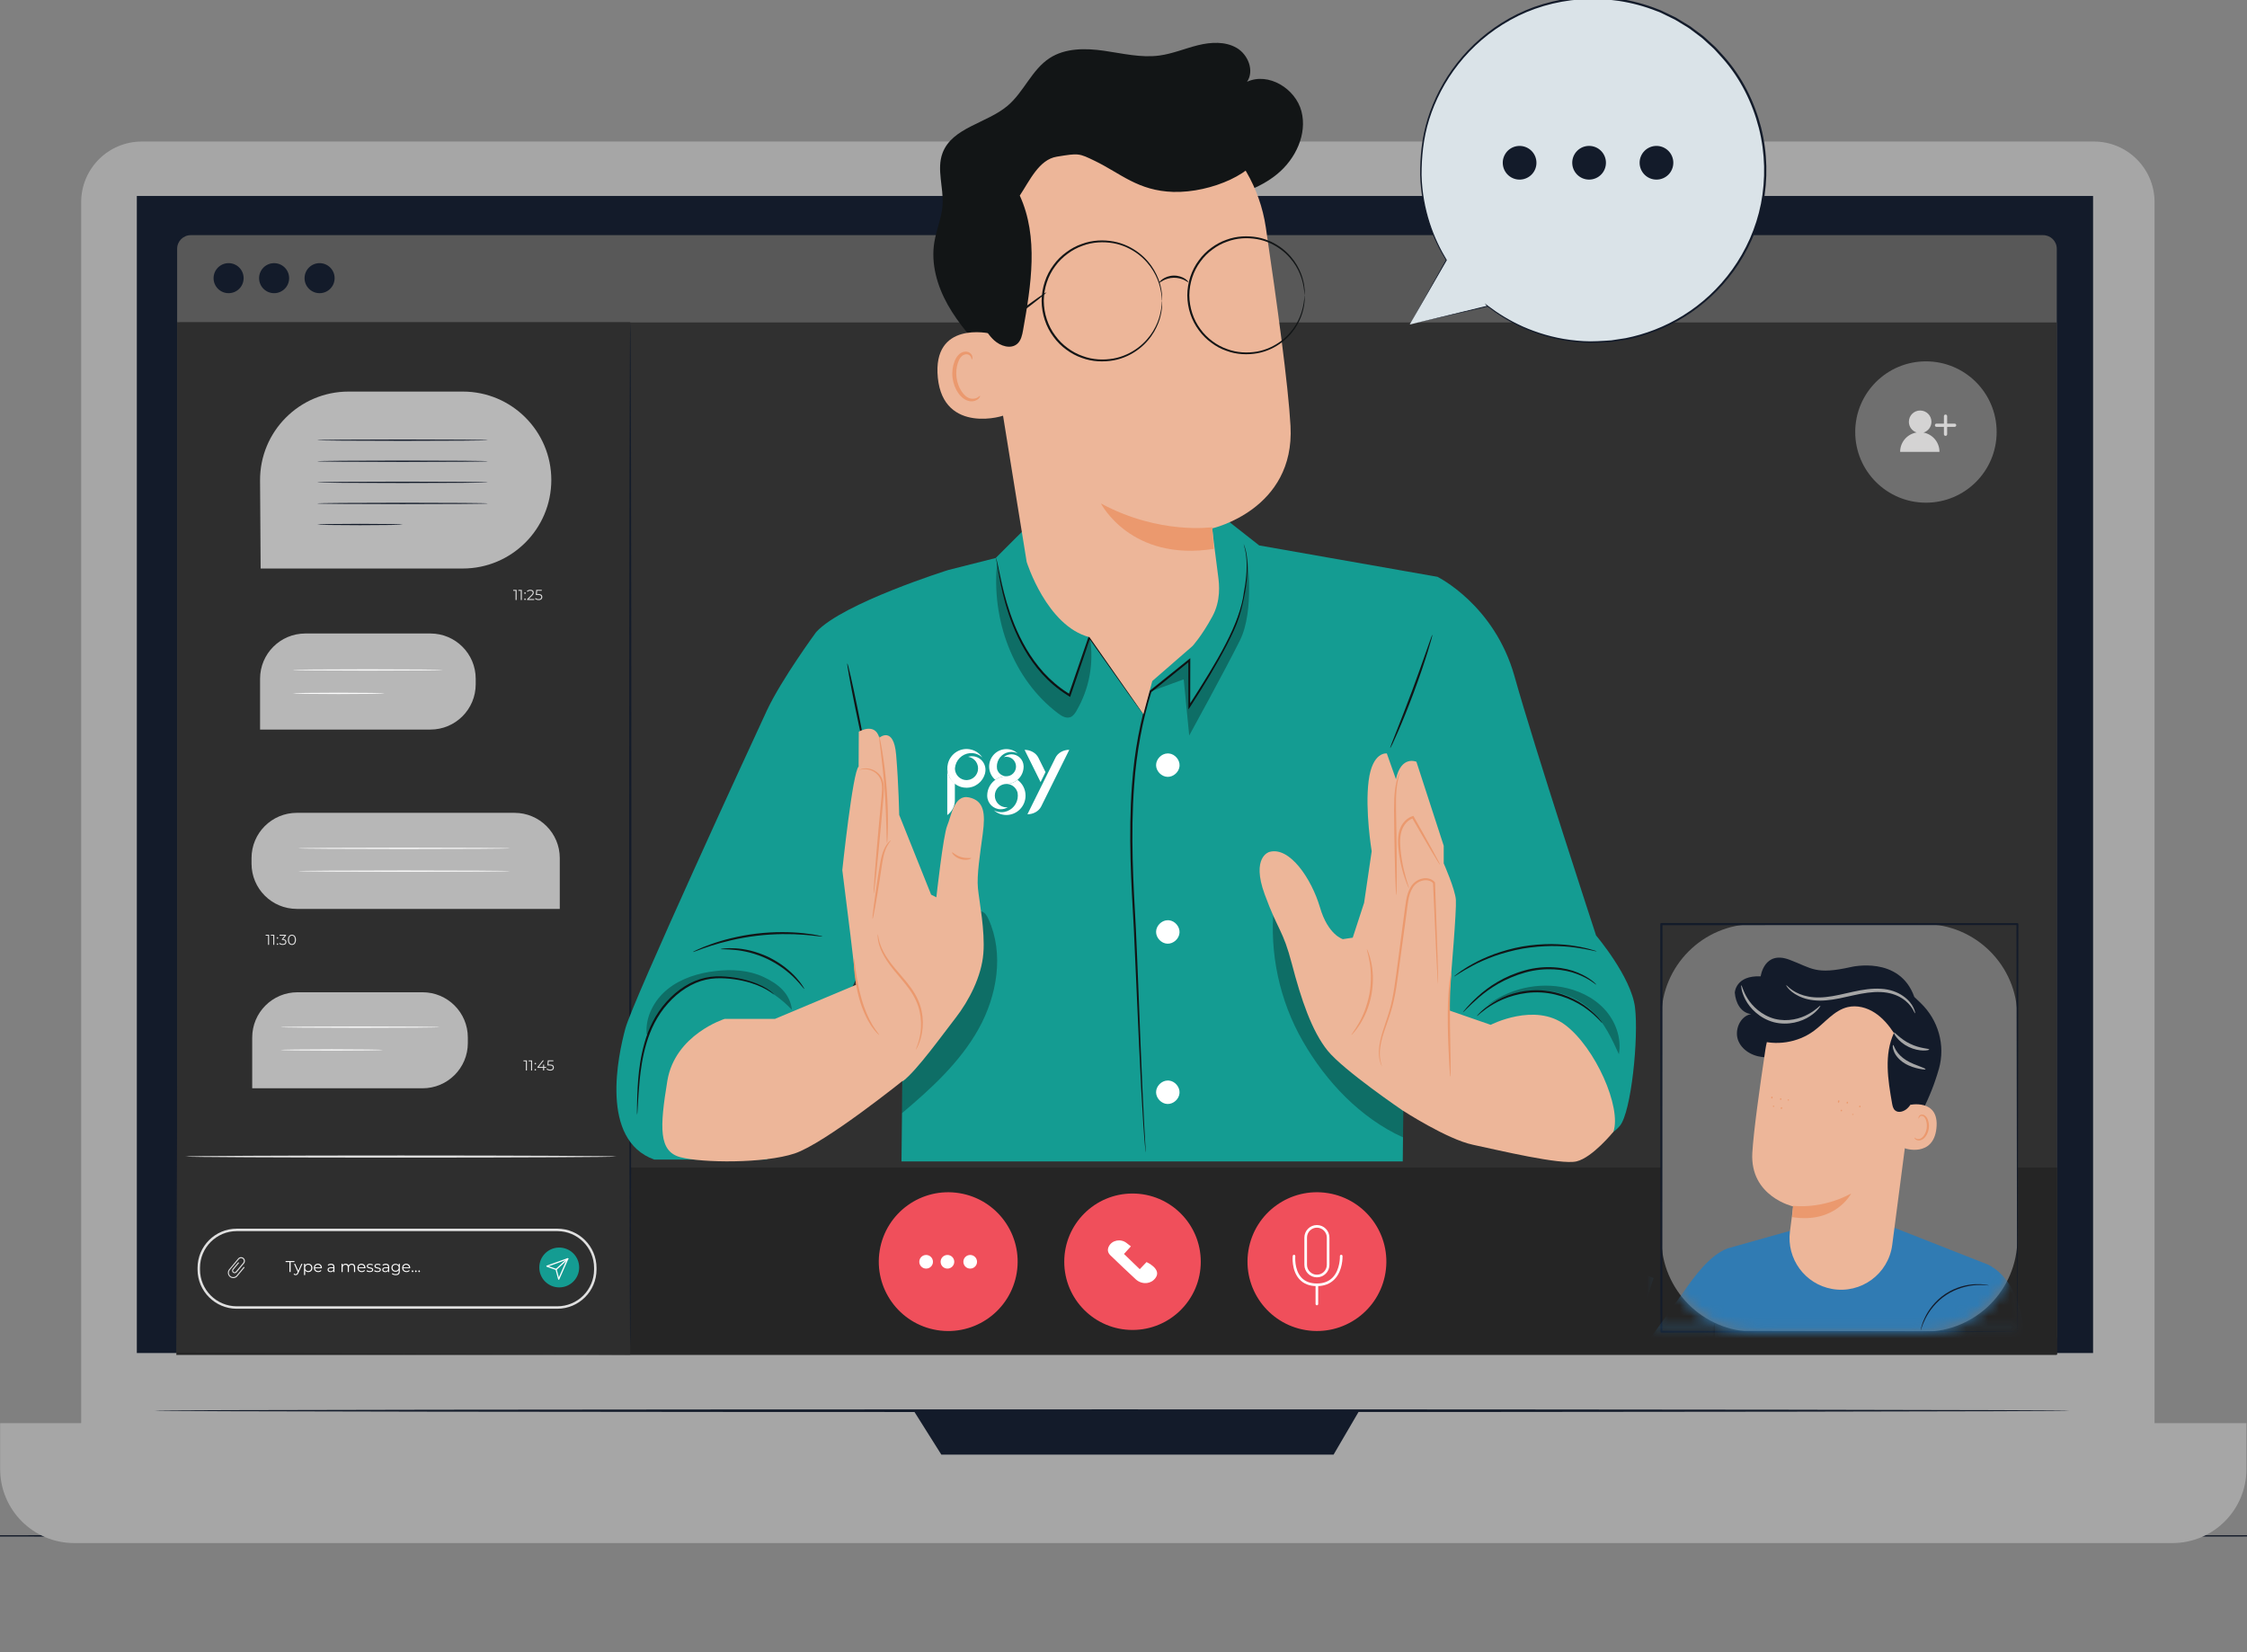 <svg width="204" height="150" viewBox="0 0 204 150" fill="none" xmlns="http://www.w3.org/2000/svg">
<rect x="0" y="0" width="204" height="150" fill="#808080" stroke="none"/>
<g clip-path="url(#clip0_3_5220)">
<path d="M231.628 139.438C231.628 139.491 173.108 139.536 100.936 139.536C28.742 139.536 -29.767 139.491 -29.767 139.438C-29.767 139.385 28.742 139.34 100.936 139.34C173.104 139.34 231.628 139.385 231.628 139.438Z" fill="#131B2A"/>
<path d="M190.101 137.24H12.876C9.834 137.24 7.37 134.778 7.37 131.739V18.351C7.37 15.311 9.834 12.849 12.876 12.849H190.101C193.143 12.849 195.607 15.311 195.607 18.351V131.742C195.603 134.778 193.139 137.24 190.101 137.24Z" fill="#A6A6A6"/>
<path d="M197.228 140.091H6.739C3.025 140.091 0.013 137.082 0.013 133.37V129.205H203.95V133.37C203.95 137.082 200.942 140.091 197.228 140.091Z" fill="#A6A6A6"/>
<path d="M190.025 17.792H12.422V122.838H190.025V17.792Z" fill="#131B2A"/>
<path d="M82.931 128.042L85.463 132.063H121.072L123.423 128.042H82.931Z" fill="#131B2A"/>
<path d="M185.494 122.502H17.319C16.635 122.502 16.083 121.947 16.083 121.268V22.584C16.083 21.901 16.639 21.349 17.319 21.349H185.494C186.178 21.349 186.73 21.904 186.73 22.584V121.268C186.734 121.951 186.178 122.502 185.494 122.502Z" fill="#585858"/>
<path d="M186.733 123.016H16.007L16.321 29.275H186.733V123.016Z" fill="#303030"/>
<path d="M30.379 25.253C30.379 26.005 29.77 26.617 29.015 26.617C28.262 26.617 27.65 26.009 27.65 25.253C27.65 24.502 28.259 23.89 29.015 23.89C29.77 23.89 30.379 24.502 30.379 25.253Z" fill="#131B2A"/>
<path d="M22.118 25.253C22.118 26.005 21.51 26.617 20.754 26.617C20.002 26.617 19.39 26.009 19.39 25.253C19.39 24.502 20.002 23.89 20.754 23.89C21.51 23.89 22.118 24.502 22.118 25.253Z" fill="#131B2A"/>
<path d="M26.25 25.254C26.25 26.006 25.642 26.617 24.886 26.617C24.134 26.617 23.522 26.009 23.522 25.254C23.522 24.503 24.13 23.891 24.886 23.891C25.642 23.891 26.25 24.503 26.25 25.254Z" fill="#131B2A"/>
<path d="M187.887 128.072C187.887 128.14 148.967 128.197 100.963 128.197C52.944 128.197 14.031 128.14 14.031 128.072C14.031 128.004 52.944 127.951 100.963 127.951C148.967 127.947 187.887 128.004 187.887 128.072Z" fill="#131B2A"/>
<path d="M186.76 105.997H16.079V122.963H186.76V105.997Z" fill="#252525"/>
<path d="M125.782 115.554C126.342 112.12 124.011 108.883 120.576 108.323C117.14 107.763 113.9 110.092 113.34 113.526C112.78 116.959 115.11 120.196 118.546 120.756C121.982 121.316 125.221 118.987 125.782 115.554Z" fill="#F04F5B"/>
<path d="M119.558 115.966C118.931 115.966 118.421 115.456 118.421 114.829V112.356C118.421 111.729 118.931 111.219 119.558 111.219C120.186 111.219 120.696 111.729 120.696 112.356V114.829C120.696 115.456 120.186 115.966 119.558 115.966ZM119.558 111.457C119.063 111.457 118.659 111.861 118.659 112.356V114.829C118.659 115.324 119.063 115.728 119.558 115.728C120.053 115.728 120.458 115.324 120.458 114.829V112.356C120.458 111.861 120.053 111.457 119.558 111.457Z" fill="white"/>
<path d="M119.558 116.763C118.878 116.763 118.342 116.551 117.964 116.132C117.238 115.332 117.356 114.078 117.363 114.025C117.371 113.961 117.431 113.908 117.492 113.92C117.556 113.927 117.605 113.984 117.597 114.048C117.597 114.059 117.488 115.253 118.141 115.974C118.474 116.34 118.95 116.525 119.558 116.525C120.159 116.525 120.643 116.34 120.994 115.974C121.69 115.249 121.648 114.052 121.648 114.04C121.644 113.976 121.697 113.92 121.761 113.916C121.829 113.923 121.882 113.965 121.886 114.029C121.886 114.082 121.931 115.339 121.164 116.136C120.768 116.551 120.227 116.763 119.558 116.763Z" fill="white"/>
<path d="M119.558 118.504C119.493 118.504 119.437 118.451 119.437 118.383V116.642C119.437 116.578 119.49 116.521 119.558 116.521C119.622 116.521 119.675 116.574 119.675 116.642V118.383C119.675 118.451 119.622 118.504 119.558 118.504Z" fill="white"/>
<path d="M92.307 115.555C92.868 112.122 90.537 108.884 87.101 108.324C83.665 107.764 80.426 110.094 79.866 113.527C79.305 116.96 81.636 120.197 85.072 120.758C88.507 121.318 91.747 118.988 92.307 115.555Z" fill="#F04F5B"/>
<path d="M84.081 115.173C83.737 115.173 83.461 114.894 83.461 114.554C83.461 114.21 83.741 113.935 84.081 113.935C84.425 113.935 84.701 114.214 84.701 114.554C84.704 114.894 84.425 115.173 84.081 115.173Z" fill="white"/>
<path d="M86.015 115.173C85.672 115.173 85.396 114.893 85.396 114.554C85.396 114.21 85.675 113.934 86.015 113.934C86.359 113.934 86.635 114.214 86.635 114.554C86.635 114.893 86.359 115.173 86.015 115.173Z" fill="white"/>
<path d="M88.082 115.173C87.738 115.173 87.462 114.894 87.462 114.554C87.462 114.21 87.742 113.935 88.082 113.935C88.426 113.935 88.702 114.214 88.702 114.554C88.705 114.894 88.426 115.173 88.082 115.173Z" fill="white"/>
<path d="M102.818 120.743C106.241 120.743 109.015 117.97 109.015 114.55C109.015 111.13 106.241 108.357 102.818 108.357C99.396 108.357 96.621 111.13 96.621 114.55C96.621 117.97 99.396 120.743 102.818 120.743Z" fill="#F04F5B"/>
<path d="M102.267 112.84C101.745 112.436 100.952 112.583 100.665 113.164C100.54 113.417 100.536 113.697 100.812 113.969C101.383 114.528 102.577 115.649 103.098 116.132C103.378 116.397 103.771 116.536 104.16 116.476C104.417 116.438 104.693 116.314 104.912 116.012C105.497 115.207 104.092 114.58 104.092 114.58L103.476 115.226L102.044 113.844L102.671 113.153L102.267 112.84Z" fill="white"/>
<path d="M174.851 45.637C171.303 45.637 168.431 42.763 168.431 39.221C168.431 35.676 171.306 32.806 174.851 32.806C178.399 32.806 181.271 35.679 181.271 39.221C181.271 42.767 178.399 45.637 174.851 45.637Z" fill="#6F6F6F"/>
<path d="M174.629 39.271C175.048 39.142 175.351 38.753 175.351 38.293C175.351 37.726 174.893 37.269 174.327 37.269C173.76 37.269 173.303 37.726 173.303 38.293C173.303 38.746 173.597 39.131 174.005 39.263C173.155 39.403 172.509 40.135 172.509 41.023H176.08C176.084 40.15 175.456 39.425 174.629 39.271Z" fill="#D4D3D3"/>
<path d="M176.631 39.572C176.548 39.572 176.484 39.508 176.484 39.425V37.783C176.484 37.7 176.548 37.635 176.631 37.635C176.714 37.635 176.778 37.7 176.778 37.783V39.425C176.778 39.508 176.714 39.572 176.631 39.572Z" fill="#D4D3D3"/>
<path d="M177.454 38.753H175.811C175.728 38.753 175.663 38.689 175.663 38.606C175.663 38.523 175.728 38.459 175.811 38.459H177.454C177.538 38.459 177.602 38.523 177.602 38.606C177.602 38.685 177.534 38.753 177.454 38.753Z" fill="#D4D3D3"/>
<path d="M57.221 122.993L16.079 122.797V29.249H57.221V122.993Z" fill="#2E2E2E"/>
<path d="M57.221 122.234C57.169 122.234 57.123 101.417 57.123 75.743C57.123 50.062 57.169 29.249 57.221 29.249C57.274 29.249 57.32 50.062 57.32 75.743C57.32 101.417 57.274 122.234 57.221 122.234Z" fill="#131B2A"/>
<path d="M55.951 105C55.951 105.053 47.196 105.098 36.397 105.098C25.593 105.098 16.842 105.053 16.842 105C16.842 104.947 25.597 104.902 36.397 104.902C47.196 104.902 55.951 104.947 55.951 105Z" fill="#E0E0E0"/>
<path d="M46.902 53.555V54.473H46.807V53.638H46.592V53.555H46.902Z" fill="#E0E0E0"/>
<path d="M47.375 53.555V54.473H47.28V53.638H47.065V53.555H47.375Z" fill="#E0E0E0"/>
<path d="M47.593 53.846C47.593 53.804 47.623 53.774 47.661 53.774C47.699 53.774 47.733 53.804 47.733 53.846C47.733 53.888 47.699 53.918 47.661 53.918C47.627 53.918 47.593 53.888 47.593 53.846ZM47.593 54.405C47.593 54.363 47.623 54.333 47.661 54.333C47.699 54.333 47.733 54.363 47.733 54.405C47.733 54.446 47.699 54.477 47.661 54.477C47.627 54.477 47.593 54.446 47.593 54.405Z" fill="#E0E0E0"/>
<path d="M48.497 54.386V54.469H47.855V54.401L48.237 54.027C48.339 53.925 48.361 53.865 48.361 53.801C48.361 53.695 48.286 53.631 48.146 53.631C48.04 53.631 47.957 53.665 47.897 53.733L47.828 53.676C47.9 53.593 48.014 53.544 48.154 53.544C48.339 53.544 48.456 53.638 48.456 53.793C48.456 53.88 48.429 53.959 48.305 54.08L47.991 54.386H48.497Z" fill="#E0E0E0"/>
<path d="M49.237 54.201C49.237 54.356 49.127 54.48 48.904 54.48C48.772 54.48 48.647 54.435 48.576 54.363L48.621 54.288C48.681 54.348 48.783 54.394 48.904 54.394C49.059 54.394 49.142 54.318 49.142 54.205C49.142 54.088 49.071 54.012 48.836 54.012H48.64L48.685 53.551H49.188V53.635H48.768L48.738 53.925H48.855C49.131 53.929 49.237 54.039 49.237 54.201Z" fill="#E0E0E0"/>
<path d="M47.836 96.27V97.188H47.741V96.353H47.526V96.27H47.836Z" fill="#E0E0E0"/>
<path d="M48.308 96.27V97.188H48.214V96.353H47.998V96.27H48.308Z" fill="#E0E0E0"/>
<path d="M48.531 96.565C48.531 96.523 48.561 96.493 48.599 96.493C48.637 96.493 48.671 96.523 48.671 96.565C48.671 96.606 48.637 96.636 48.599 96.636C48.561 96.636 48.531 96.602 48.531 96.565ZM48.531 97.12C48.531 97.078 48.561 97.048 48.599 97.048C48.637 97.048 48.671 97.078 48.671 97.12C48.671 97.161 48.637 97.192 48.599 97.192C48.561 97.195 48.531 97.161 48.531 97.12Z" fill="#E0E0E0"/>
<path d="M49.585 96.946H49.4V97.188H49.305V96.946H48.788V96.878L49.275 96.27H49.381L48.912 96.863H49.309V96.651H49.4V96.863H49.585V96.946Z" fill="#E0E0E0"/>
<path d="M50.288 96.916C50.288 97.071 50.179 97.195 49.956 97.195C49.824 97.195 49.699 97.15 49.627 97.078L49.672 97.003C49.733 97.063 49.835 97.108 49.956 97.108C50.111 97.108 50.194 97.033 50.194 96.92C50.194 96.803 50.122 96.727 49.888 96.727H49.691L49.737 96.266H50.239V96.349H49.82L49.79 96.64H49.907C50.183 96.644 50.288 96.754 50.288 96.916Z" fill="#E0E0E0"/>
<path d="M42.012 51.614H23.663L23.61 43.635C23.58 39.179 27.188 35.55 31.647 35.55H42.016C46.455 35.55 50.053 39.145 50.053 43.582C50.049 48.019 46.448 51.614 42.012 51.614Z" fill="#B7B7B7"/>
<path d="M50.597 118.817H21.494C19.533 118.817 17.935 117.22 17.935 115.26V115.105C17.935 113.145 19.533 111.548 21.494 111.548H50.597C52.559 111.548 54.157 113.145 54.157 115.105V115.26C54.157 117.224 52.559 118.817 50.597 118.817ZM21.494 111.771C19.654 111.771 18.158 113.266 18.158 115.105V115.26C18.158 117.099 19.654 118.594 21.494 118.594H50.597C52.438 118.594 53.934 117.099 53.934 115.26V115.105C53.934 113.266 52.438 111.771 50.597 111.771H21.494Z" fill="#E0E0E0"/>
<path d="M52.581 115.071C52.581 116.068 51.773 116.879 50.771 116.879C49.774 116.879 48.961 116.071 48.961 115.071C48.961 114.074 49.77 113.262 50.771 113.262C51.773 113.266 52.581 114.074 52.581 115.071Z" fill="#149C92"/>
<path d="M50.726 116.189H50.722C50.7 116.189 50.677 116.17 50.673 116.147L50.443 115.29L49.638 115.007C49.615 114.999 49.6 114.977 49.6 114.954C49.6 114.931 49.615 114.909 49.638 114.901L51.527 114.225C51.55 114.218 51.572 114.225 51.588 114.24C51.603 114.256 51.607 114.282 51.599 114.301L50.779 116.151C50.768 116.174 50.749 116.189 50.726 116.189ZM49.823 114.954L50.507 115.196C50.526 115.203 50.537 115.215 50.541 115.234L50.737 115.966L51.44 114.376L49.823 114.954Z" fill="#FCFCFC"/>
<path d="M50.488 115.305C50.473 115.305 50.458 115.298 50.447 115.286C50.428 115.264 50.428 115.23 50.451 115.207L51.509 114.24C51.531 114.222 51.565 114.222 51.588 114.244C51.607 114.267 51.607 114.301 51.584 114.323L50.526 115.29C50.515 115.301 50.5 115.305 50.488 115.305Z" fill="#FCFCFC"/>
<path d="M26.279 114.58H25.928V114.489H26.733V114.58H26.385V115.482H26.279V114.58Z" fill="white"/>
<path d="M27.462 114.738L27.088 115.573C27.024 115.72 26.945 115.766 26.839 115.766C26.771 115.766 26.703 115.743 26.657 115.698L26.703 115.622C26.741 115.66 26.786 115.679 26.839 115.679C26.907 115.679 26.952 115.648 26.994 115.554L27.028 115.482L26.695 114.738H26.801L27.081 115.373L27.36 114.738H27.462Z" fill="white"/>
<path d="M28.362 115.109C28.362 115.335 28.203 115.49 27.988 115.49C27.867 115.49 27.765 115.437 27.704 115.343V115.758H27.602V114.735H27.7V114.882C27.761 114.784 27.867 114.727 27.988 114.727C28.203 114.731 28.362 114.886 28.362 115.109ZM28.259 115.109C28.259 114.935 28.139 114.818 27.98 114.818C27.821 114.818 27.7 114.935 27.7 115.109C27.7 115.282 27.821 115.399 27.98 115.399C28.139 115.403 28.259 115.286 28.259 115.109Z" fill="white"/>
<path d="M29.219 115.143H28.596C28.607 115.297 28.728 115.403 28.89 115.403C28.981 115.403 29.064 115.369 29.121 115.305L29.177 115.369C29.11 115.449 29.007 115.49 28.89 115.49C28.656 115.49 28.497 115.331 28.497 115.109C28.497 114.886 28.652 114.731 28.864 114.731C29.075 114.731 29.227 114.886 29.227 115.109C29.219 115.12 29.219 115.131 29.219 115.143ZM28.592 115.067H29.121C29.11 114.92 29 114.818 28.856 114.818C28.713 114.818 28.607 114.92 28.592 115.067Z" fill="white"/>
<path d="M30.364 115.022V115.486H30.266V115.369C30.22 115.445 30.134 115.494 30.009 115.494C29.839 115.494 29.737 115.407 29.737 115.275C29.737 115.161 29.812 115.063 30.024 115.063H30.262V115.018C30.262 114.89 30.19 114.822 30.05 114.822C29.952 114.822 29.861 114.856 29.801 114.908L29.756 114.833C29.831 114.769 29.941 114.731 30.058 114.731C30.254 114.731 30.364 114.829 30.364 115.022ZM30.262 115.26V115.139H30.028C29.884 115.139 29.835 115.195 29.835 115.271C29.835 115.358 29.903 115.411 30.024 115.411C30.137 115.411 30.22 115.358 30.262 115.26Z" fill="white"/>
<path d="M32.242 115.052V115.486H32.14V115.063C32.14 114.905 32.06 114.825 31.924 114.825C31.77 114.825 31.675 114.924 31.675 115.093V115.486H31.573V115.063C31.573 114.905 31.494 114.825 31.358 114.825C31.206 114.825 31.108 114.924 31.108 115.093V115.486H31.006V114.739H31.105V114.874C31.157 114.784 31.252 114.731 31.38 114.731C31.505 114.731 31.599 114.784 31.645 114.89C31.698 114.791 31.803 114.731 31.939 114.731C32.121 114.731 32.242 114.837 32.242 115.052Z" fill="white"/>
<path d="M33.171 115.143H32.548C32.559 115.297 32.68 115.403 32.843 115.403C32.933 115.403 33.016 115.369 33.073 115.305L33.13 115.369C33.062 115.448 32.96 115.49 32.843 115.49C32.608 115.49 32.45 115.331 32.45 115.109C32.45 114.886 32.605 114.731 32.816 114.731C33.028 114.731 33.179 114.886 33.179 115.109C33.171 115.12 33.171 115.131 33.171 115.143ZM32.544 115.067H33.073C33.062 114.92 32.952 114.818 32.809 114.818C32.665 114.818 32.559 114.92 32.544 115.067Z" fill="white"/>
<path d="M33.274 115.399L33.319 115.32C33.38 115.365 33.478 115.403 33.584 115.403C33.727 115.403 33.784 115.354 33.784 115.282C33.784 115.086 33.3 115.241 33.3 114.946C33.3 114.825 33.406 114.735 33.595 114.735C33.693 114.735 33.795 114.761 33.859 114.803L33.814 114.882C33.75 114.837 33.671 114.818 33.595 114.818C33.459 114.818 33.398 114.871 33.398 114.942C33.398 115.143 33.882 114.991 33.882 115.278C33.882 115.407 33.769 115.49 33.572 115.49C33.455 115.49 33.334 115.452 33.274 115.399Z" fill="white"/>
<path d="M33.969 115.399L34.014 115.32C34.075 115.365 34.173 115.403 34.279 115.403C34.422 115.403 34.479 115.354 34.479 115.282C34.479 115.086 33.995 115.241 33.995 114.946C33.995 114.825 34.101 114.735 34.29 114.735C34.388 114.735 34.49 114.761 34.555 114.803L34.509 114.882C34.445 114.837 34.366 114.818 34.29 114.818C34.154 114.818 34.094 114.871 34.094 114.942C34.094 115.143 34.577 114.991 34.577 115.278C34.577 115.407 34.464 115.49 34.267 115.49C34.15 115.49 34.029 115.452 33.969 115.399Z" fill="white"/>
<path d="M35.333 115.022V115.486H35.234V115.369C35.189 115.445 35.102 115.494 34.977 115.494C34.807 115.494 34.705 115.407 34.705 115.275C34.705 115.161 34.781 115.063 34.993 115.063H35.231V115.018C35.231 114.89 35.159 114.822 35.019 114.822C34.921 114.822 34.83 114.856 34.77 114.908L34.724 114.833C34.8 114.769 34.91 114.731 35.027 114.731C35.223 114.731 35.333 114.829 35.333 115.022ZM35.231 115.26V115.139H34.996C34.853 115.139 34.804 115.195 34.804 115.271C34.804 115.358 34.872 115.411 34.993 115.411C35.106 115.411 35.193 115.358 35.231 115.26Z" fill="white"/>
<path d="M36.3 114.739V115.396C36.3 115.652 36.175 115.769 35.926 115.769C35.79 115.769 35.657 115.728 35.578 115.656L35.631 115.581C35.703 115.645 35.809 115.683 35.926 115.683C36.115 115.683 36.202 115.596 36.202 115.411V115.316C36.137 115.411 36.032 115.46 35.911 115.46C35.699 115.46 35.536 115.312 35.536 115.097C35.536 114.882 35.699 114.739 35.911 114.739C36.035 114.739 36.145 114.791 36.205 114.886V114.742H36.3V114.739ZM36.202 115.093C36.202 114.931 36.081 114.822 35.918 114.822C35.752 114.822 35.635 114.931 35.635 115.093C35.635 115.256 35.752 115.369 35.918 115.369C36.084 115.365 36.202 115.252 36.202 115.093Z" fill="white"/>
<path d="M37.234 115.143H36.61C36.622 115.297 36.743 115.403 36.905 115.403C36.996 115.403 37.079 115.369 37.136 115.305L37.192 115.369C37.124 115.448 37.022 115.49 36.905 115.49C36.671 115.49 36.512 115.331 36.512 115.109C36.512 114.886 36.667 114.731 36.879 114.731C37.09 114.731 37.241 114.886 37.241 115.109C37.238 115.12 37.234 115.131 37.234 115.143ZM36.61 115.067H37.139C37.128 114.92 37.018 114.818 36.875 114.818C36.727 114.818 36.622 114.92 36.61 115.067Z" fill="white"/>
<path d="M37.377 115.411C37.377 115.365 37.411 115.335 37.453 115.335C37.495 115.335 37.529 115.369 37.529 115.411C37.529 115.456 37.495 115.49 37.453 115.49C37.411 115.49 37.377 115.456 37.377 115.411Z" fill="white"/>
<path d="M37.68 115.411C37.68 115.365 37.714 115.335 37.756 115.335C37.797 115.335 37.831 115.369 37.831 115.411C37.831 115.456 37.797 115.49 37.756 115.49C37.714 115.49 37.68 115.456 37.68 115.411Z" fill="white"/>
<path d="M37.978 115.411C37.978 115.365 38.012 115.335 38.053 115.335C38.095 115.335 38.129 115.369 38.129 115.411C38.129 115.456 38.095 115.49 38.053 115.49C38.012 115.49 37.978 115.456 37.978 115.411Z" fill="white"/>
<path d="M21.476 115.803C21.336 115.969 21.086 115.992 20.92 115.852C20.754 115.712 20.731 115.463 20.871 115.297L21.687 114.319C21.778 114.21 21.937 114.198 22.046 114.285C22.156 114.376 22.167 114.534 22.08 114.644L21.389 115.471C21.336 115.508 21.26 115.512 21.207 115.467C21.154 115.422 21.143 115.35 21.173 115.289L21.706 114.651L21.634 114.591L21.128 115.199L21.102 115.229L21.105 115.233C21.045 115.335 21.064 115.463 21.154 115.539C21.245 115.614 21.377 115.607 21.464 115.531L21.479 115.516C21.483 115.512 21.487 115.508 21.491 115.505L22.163 114.697C22.277 114.549 22.258 114.334 22.11 114.213C21.967 114.092 21.751 114.111 21.627 114.251L20.776 115.271C20.633 115.474 20.671 115.761 20.867 115.924C21.064 116.086 21.347 116.071 21.525 115.894L22.209 115.07L22.137 115.01L21.476 115.803Z" fill="#E0E0E0"/>
<path d="M44.29 39.962C44.29 39.995 40.822 40.022 36.544 40.022C32.267 40.022 28.798 39.995 28.798 39.962C28.798 39.928 32.267 39.901 36.544 39.901C40.822 39.901 44.29 39.928 44.29 39.962Z" fill="#131B2A"/>
<path d="M44.29 41.876C44.29 41.91 40.822 41.936 36.544 41.936C32.267 41.936 28.798 41.91 28.798 41.876C28.798 41.842 32.267 41.815 36.544 41.815C40.822 41.815 44.29 41.842 44.29 41.876Z" fill="#131B2A"/>
<path d="M44.29 43.791C44.29 43.825 40.822 43.851 36.544 43.851C32.267 43.851 28.798 43.825 28.798 43.791C28.798 43.757 32.267 43.73 36.544 43.73C40.822 43.73 44.29 43.757 44.29 43.791Z" fill="#131B2A"/>
<path d="M44.29 45.705C44.29 45.739 40.822 45.765 36.544 45.765C32.267 45.765 28.798 45.739 28.798 45.705C28.798 45.671 32.267 45.645 36.544 45.645C40.822 45.645 44.29 45.671 44.29 45.705Z" fill="#131B2A"/>
<path d="M36.571 47.62C36.571 47.627 36.461 47.635 36.265 47.642C36.042 47.646 35.766 47.654 35.433 47.661C34.731 47.672 33.759 47.68 32.686 47.68C31.613 47.68 30.642 47.672 29.939 47.661C29.607 47.654 29.327 47.646 29.108 47.642C28.912 47.635 28.802 47.627 28.802 47.62C28.802 47.612 28.912 47.604 29.108 47.597C29.331 47.593 29.607 47.586 29.939 47.578C30.642 47.567 31.613 47.559 32.686 47.559C33.759 47.559 34.731 47.567 35.433 47.578C35.766 47.586 36.045 47.593 36.265 47.597C36.461 47.604 36.571 47.612 36.571 47.62Z" fill="#131B2A"/>
<path d="M39.077 66.235H23.611V61.621C23.611 59.352 25.451 57.513 27.722 57.513H39.077C41.347 57.513 43.188 59.352 43.188 61.621V62.123C43.188 64.397 41.347 66.235 39.077 66.235Z" fill="#B7B7B7"/>
<path d="M40.21 60.824C40.21 60.858 37.161 60.885 33.397 60.885C29.634 60.885 26.584 60.858 26.584 60.824C26.584 60.79 29.634 60.764 33.397 60.764C37.161 60.764 40.21 60.794 40.21 60.824Z" fill="#FBFBFB"/>
<path d="M34.904 62.95C34.904 62.957 34.787 62.965 34.576 62.972C34.342 62.976 34.043 62.984 33.684 62.991C32.932 63.003 31.889 63.01 30.741 63.01C29.592 63.01 28.553 63.003 27.797 62.991C27.438 62.984 27.139 62.976 26.905 62.972C26.694 62.965 26.576 62.957 26.576 62.95C26.576 62.942 26.694 62.935 26.905 62.927C27.139 62.923 27.438 62.916 27.797 62.908C28.549 62.897 29.592 62.889 30.741 62.889C31.889 62.889 32.928 62.897 33.684 62.908C34.043 62.916 34.342 62.923 34.576 62.927C34.787 62.931 34.904 62.942 34.904 62.95Z" fill="#FBFBFB"/>
<path d="M24.429 84.862V85.78H24.335V84.945H24.119V84.862H24.429Z" fill="#E0E0E0"/>
<path d="M24.902 84.862V85.78H24.807V84.945H24.592V84.862H24.902Z" fill="#E0E0E0"/>
<path d="M25.12 85.157C25.12 85.115 25.151 85.085 25.188 85.085C25.226 85.085 25.26 85.115 25.26 85.157C25.26 85.198 25.226 85.228 25.188 85.228C25.151 85.228 25.12 85.198 25.12 85.157ZM25.12 85.716C25.12 85.674 25.151 85.644 25.188 85.644C25.226 85.644 25.26 85.674 25.26 85.716C25.26 85.757 25.226 85.787 25.188 85.787C25.151 85.787 25.12 85.753 25.12 85.716Z" fill="#E0E0E0"/>
<path d="M26.005 85.515C26.005 85.67 25.896 85.787 25.673 85.787C25.541 85.787 25.412 85.742 25.344 85.67L25.389 85.595C25.45 85.655 25.556 85.701 25.673 85.701C25.824 85.701 25.907 85.629 25.907 85.515C25.907 85.406 25.831 85.334 25.658 85.334H25.593V85.266L25.847 84.949H25.378V84.866H25.968V84.934L25.707 85.259C25.907 85.266 26.005 85.368 26.005 85.515Z" fill="#E0E0E0"/>
<path d="M26.137 85.323C26.137 85.032 26.292 84.859 26.503 84.859C26.715 84.859 26.87 85.032 26.87 85.323C26.87 85.614 26.715 85.791 26.503 85.791C26.288 85.787 26.137 85.614 26.137 85.323ZM26.772 85.323C26.772 85.078 26.662 84.942 26.503 84.942C26.345 84.942 26.235 85.078 26.235 85.323C26.235 85.568 26.345 85.704 26.503 85.704C26.662 85.701 26.772 85.565 26.772 85.323Z" fill="#E0E0E0"/>
<path d="M26.947 82.517H50.821V77.903C50.821 75.634 48.981 73.795 46.71 73.795H26.947C24.676 73.795 22.836 75.634 22.836 77.903V78.405C22.836 80.678 24.676 82.517 26.947 82.517Z" fill="#B7B7B7"/>
<path d="M46.286 77.019C46.286 77.053 41.986 77.08 36.681 77.08C31.376 77.08 27.076 77.053 27.076 77.019C27.076 76.985 31.376 76.959 36.681 76.959C41.986 76.959 46.286 76.985 46.286 77.019Z" fill="#FBFBFB"/>
<path d="M46.286 79.089C46.286 79.123 41.986 79.149 36.681 79.149C31.376 79.149 27.076 79.123 27.076 79.089C27.076 79.055 31.376 79.028 36.681 79.028C41.986 79.028 46.286 79.055 46.286 79.089Z" fill="#FBFBFB"/>
<path d="M38.363 98.803H22.897V94.193C22.897 91.923 24.737 90.085 27.008 90.085H38.363C40.633 90.085 42.474 91.923 42.474 94.193V94.695C42.474 96.965 40.633 98.803 38.363 98.803Z" fill="#B7B7B7"/>
<path d="M39.893 93.253C39.893 93.287 36.666 93.313 32.687 93.313C28.704 93.313 25.481 93.287 25.481 93.253C25.481 93.219 28.708 93.192 32.687 93.192C36.666 93.192 39.893 93.219 39.893 93.253Z" fill="#FBFBFB"/>
<path d="M34.746 95.322C34.746 95.33 34.618 95.337 34.383 95.345C34.126 95.348 33.794 95.356 33.389 95.364C32.551 95.375 31.391 95.382 30.113 95.382C28.832 95.382 27.676 95.375 26.837 95.364C26.433 95.356 26.101 95.348 25.844 95.345C25.609 95.337 25.481 95.33 25.481 95.322C25.481 95.314 25.609 95.307 25.844 95.299C26.101 95.296 26.433 95.288 26.837 95.281C27.676 95.269 28.836 95.262 30.113 95.262C31.394 95.262 32.551 95.269 33.389 95.281C33.794 95.288 34.126 95.296 34.383 95.299C34.618 95.307 34.746 95.314 34.746 95.322Z" fill="#FBFBFB"/>
<path d="M174.701 83.896H159.284C154.617 83.896 150.833 87.679 150.833 92.347V112.451C150.833 117.118 154.617 120.901 159.284 120.901H174.701C179.368 120.901 183.152 117.118 183.152 112.451V92.347C183.152 87.679 179.368 83.896 174.701 83.896Z" fill="#737373"/>
<path d="M183.156 120.901C183.156 120.901 183.152 120.841 183.152 120.724C183.152 120.603 183.149 120.433 183.149 120.207C183.145 119.75 183.141 119.078 183.137 118.205C183.133 116.453 183.126 113.897 183.114 110.649C183.103 104.174 183.088 94.957 183.069 83.958C183.069 83.935 183.097 83.924 183.113 83.939C183.129 83.956 183.118 83.983 183.095 83.983C173.587 83.987 162.552 83.99 150.837 83.994C150.836 83.994 150.835 83.993 150.836 83.992L150.883 83.945C150.901 83.927 150.932 83.94 150.932 83.966C150.928 97.561 150.921 110.236 150.917 120.843C150.917 120.865 150.891 120.875 150.875 120.86C150.86 120.845 150.871 120.818 150.893 120.818C160.585 120.837 168.631 120.852 174.265 120.86C177.088 120.867 179.306 120.875 180.821 120.883C181.577 120.886 182.155 120.89 182.551 120.894C182.948 120.894 183.156 120.901 183.156 120.901C183.156 120.901 182.96 120.909 182.574 120.909C182.181 120.913 181.607 120.913 180.859 120.92C179.347 120.924 177.137 120.932 174.318 120.943C168.661 120.954 160.571 120.969 150.834 120.985C150.788 120.985 150.75 120.947 150.75 120.901C150.747 110.264 150.739 97.543 150.735 83.896C150.735 83.842 150.779 83.798 150.834 83.798H150.837C162.574 83.802 173.634 83.805 183.156 83.809C183.204 83.809 183.243 83.848 183.243 83.896C183.224 94.945 183.209 104.204 183.198 110.706C183.186 113.946 183.179 116.495 183.175 118.239C183.171 119.104 183.167 119.769 183.164 120.222C183.16 120.441 183.16 120.611 183.16 120.728C183.16 120.845 183.156 120.901 183.156 120.901Z" fill="#131B2A"/>
<mask id="mask0_3_5220" style="mask-type:alpha" maskUnits="userSpaceOnUse" x="150" y="83" width="34" height="38">
<path d="M174.701 83.896H159.284C154.617 83.896 150.833 87.679 150.833 92.347V112.451C150.833 117.118 154.617 120.901 159.284 120.901H174.701C179.368 120.901 183.152 117.118 183.152 112.451V92.347C183.152 87.679 179.368 83.896 174.701 83.896Z" fill="#EBEBEB"/>
<path d="M183.156 120.901C183.156 120.901 183.152 120.841 183.152 120.724C183.152 120.603 183.149 120.433 183.149 120.207C183.145 119.75 183.141 119.078 183.137 118.205C183.133 116.453 183.126 113.897 183.114 110.649C183.103 104.174 183.088 94.957 183.069 83.958C183.069 83.935 183.097 83.924 183.113 83.939C183.129 83.956 183.118 83.983 183.095 83.983C173.587 83.987 162.552 83.99 150.837 83.994C150.836 83.994 150.835 83.993 150.836 83.992L150.883 83.945C150.901 83.927 150.932 83.94 150.932 83.966C150.928 97.561 150.921 110.236 150.917 120.843C150.917 120.865 150.891 120.875 150.875 120.86C150.86 120.845 150.871 120.818 150.893 120.818C160.585 120.837 168.631 120.852 174.265 120.86C177.088 120.867 179.306 120.875 180.821 120.883C181.577 120.886 182.155 120.89 182.551 120.894C182.948 120.894 183.156 120.901 183.156 120.901C183.156 120.901 182.96 120.909 182.574 120.909C182.181 120.913 181.607 120.913 180.859 120.92C179.347 120.924 177.137 120.932 174.318 120.943C168.661 120.954 160.571 120.969 150.834 120.985C150.788 120.985 150.75 120.947 150.75 120.901C150.747 110.264 150.739 97.543 150.735 83.896C150.735 83.842 150.779 83.798 150.834 83.798H150.837C162.574 83.802 173.634 83.805 183.156 83.809C183.204 83.809 183.243 83.848 183.243 83.896C183.224 94.945 183.209 104.204 183.198 110.706C183.186 113.946 183.179 116.495 183.175 118.239C183.171 119.104 183.167 119.769 183.164 120.222C183.16 120.441 183.16 120.611 183.16 120.728C183.16 120.845 183.156 120.901 183.156 120.901Z" fill="#263238"/>
</mask>
<g mask="url(#mask0_3_5220)">
<path d="M144.516 138.168C145.621 138.058 146.665 137.622 147.515 136.906L155.611 130.065L155.538 137.949L153.936 138.064L154.385 143.923H179.445L179.457 143.784C180.999 142.474 181.946 140.497 182.285 138.337C182.892 134.437 183.123 128.075 183.669 123.581C184.052 120.421 183.354 116.321 180.537 114.829L178.359 113.974L171.512 111.281L162.718 111.687L156.843 113.337C155.216 113.955 153.808 115.902 152.807 117.346L147.909 124.151C147.964 123.041 149.991 116.333 150.124 116.03L144.134 113.561C144.134 113.561 137.962 127.275 138.793 133.194C139.479 138.113 144.516 138.168 144.516 138.168Z" fill="#307BB3"/>
<path d="M174.378 91.066C175.974 92.601 176.629 94.887 176.035 97.016C176.029 97.028 176.029 97.046 176.022 97.058C175.288 99.642 174.038 102.08 172.369 104.185C172.223 104.373 171.986 104.573 171.774 104.47C171.628 104.397 171.586 104.209 171.562 104.045C171.386 102.651 171.61 101.249 171.774 99.855C171.944 98.46 172.047 97.022 171.653 95.676C171.258 94.329 170.257 93.08 168.885 92.764C167.877 92.528 166.809 92.825 165.887 93.298C164.964 93.777 164.151 94.426 163.271 94.972C162.391 95.518 161.408 95.973 160.37 95.985C159.332 95.997 158.239 95.469 157.827 94.517C157.42 93.565 157.96 92.249 158.98 92.067C158.051 91.952 157.566 91.048 157.499 90.114C157.499 90.114 157.56 88.537 159.848 88.64C159.848 88.64 160.157 86.263 162.458 87.13C164.527 87.906 164.8 88.519 168.06 87.791C168.06 87.791 172.454 86.723 173.795 90.508L174.378 91.066Z" fill="#131B2A"/>
<path d="M173.825 97.416L171.792 113.016C171.446 115.666 168.952 117.492 166.318 117.019C163.86 116.576 162.185 114.277 162.506 111.803C162.658 110.626 162.785 109.65 162.791 109.528C162.791 109.528 158.865 108.637 159.089 104.67C159.198 102.754 159.745 98.823 160.279 95.269C160.855 91.454 164.266 88.725 168.114 88.992L168.497 89.016C172.618 89.544 174.463 93.322 173.825 97.416Z" fill="#EDB699"/>
<path d="M162.788 109.468C162.788 109.468 165.282 109.844 168.062 108.358C168.062 108.358 166.642 111.13 162.709 110.499L162.788 109.468Z" fill="#EB996E"/>
<path d="M173.299 100.327C173.366 100.303 176.079 99.708 175.806 102.413C175.533 105.118 172.868 104.287 172.874 104.209C172.88 104.13 173.299 100.327 173.299 100.327Z" fill="#EDB699"/>
<path d="M173.807 103.269C173.819 103.263 173.85 103.305 173.929 103.354C174.001 103.396 174.135 103.433 174.281 103.396C174.578 103.317 174.863 102.893 174.924 102.407C174.954 102.165 174.93 101.922 174.863 101.722C174.803 101.516 174.687 101.364 174.548 101.322C174.408 101.273 174.299 101.352 174.256 101.425C174.214 101.498 174.226 101.552 174.208 101.558C174.202 101.564 174.153 101.51 174.19 101.401C174.208 101.346 174.244 101.285 174.311 101.243C174.384 101.194 174.481 101.182 174.578 101.201C174.784 101.237 174.954 101.449 175.027 101.668C175.112 101.892 175.148 102.165 175.112 102.438C175.039 102.984 174.712 103.463 174.305 103.536C174.111 103.566 173.959 103.493 173.88 103.42C173.807 103.335 173.795 103.275 173.807 103.269Z" fill="#EB996E"/>
<path d="M159.502 94.39C161.22 94.978 163.21 94.669 164.673 93.595C165.693 92.843 166.518 91.721 167.756 91.43C168.588 91.236 169.48 91.472 170.196 91.939C170.912 92.4 171.477 93.074 171.944 93.783C171.04 95.748 171.398 98.029 171.774 100.158C171.816 100.394 171.865 100.649 172.047 100.807C172.351 101.073 172.842 100.916 173.146 100.643C173.625 100.206 173.844 99.557 174.001 98.926C174.36 97.495 174.505 95.991 174.281 94.529C174.056 93.067 173.455 91.648 172.46 90.55C171.216 89.186 169.389 88.397 167.544 88.294C165.699 88.197 163.841 88.761 162.294 89.774C161.578 90.241 160.904 90.823 160.497 91.576" fill="#131B2A"/>
<path d="M168.836 100.527C168.872 100.539 168.909 100.515 168.921 100.473C168.933 100.436 168.909 100.394 168.872 100.382C168.836 100.37 168.799 100.394 168.787 100.436C168.775 100.479 168.799 100.521 168.836 100.527Z" fill="#EB996E"/>
<path d="M167.69 100.188C167.726 100.2 167.763 100.169 167.775 100.121C167.787 100.079 167.769 100.03 167.732 100.024C167.696 100.012 167.659 100.042 167.647 100.091C167.635 100.133 167.653 100.176 167.69 100.188Z" fill="#EB996E"/>
<path d="M166.906 100.109C166.943 100.115 166.979 100.073 166.991 100.012C167.003 99.951 166.985 99.897 166.949 99.891C166.912 99.885 166.876 99.927 166.864 99.988C166.845 100.048 166.87 100.103 166.906 100.109Z" fill="#EB996E"/>
<path d="M168.212 101.22C168.248 101.22 168.279 101.208 168.285 101.183C168.285 101.159 168.26 101.14 168.218 101.134C168.181 101.134 168.151 101.146 168.145 101.171C168.145 101.195 168.175 101.22 168.212 101.22Z" fill="#EB996E"/>
<path d="M167.161 100.898C167.197 100.904 167.234 100.874 167.24 100.831C167.246 100.789 167.222 100.752 167.185 100.746C167.149 100.74 167.112 100.77 167.106 100.813C167.1 100.855 167.124 100.892 167.161 100.898Z" fill="#EB996E"/>
<path d="M161.645 99.855C161.681 99.867 161.718 99.843 161.73 99.8C161.742 99.758 161.718 99.721 161.687 99.709C161.651 99.697 161.614 99.721 161.602 99.764C161.59 99.8 161.608 99.843 161.645 99.855Z" fill="#EB996E"/>
<path d="M160.854 99.727C160.891 99.733 160.927 99.702 160.933 99.654C160.939 99.605 160.915 99.563 160.879 99.557C160.842 99.551 160.806 99.581 160.8 99.629C160.794 99.678 160.818 99.72 160.854 99.727Z" fill="#EB996E"/>
<path d="M162.342 99.921C162.378 99.934 162.415 99.915 162.421 99.885C162.427 99.854 162.409 99.817 162.372 99.811C162.336 99.799 162.299 99.818 162.293 99.848C162.287 99.879 162.311 99.909 162.342 99.921Z" fill="#EB996E"/>
<path d="M161.698 100.673C161.728 100.691 161.771 100.673 161.795 100.636C161.813 100.6 161.807 100.551 161.771 100.533C161.734 100.515 161.698 100.533 161.674 100.57C161.655 100.612 161.668 100.655 161.698 100.673Z" fill="#EB996E"/>
<path d="M161.031 100.492C161.068 100.486 161.092 100.455 161.086 100.425C161.08 100.394 161.044 100.376 161.007 100.382C160.97 100.388 160.946 100.419 160.952 100.449C160.964 100.48 160.995 100.498 161.031 100.492Z" fill="#EB996E"/>
<path d="M165.267 91.309C165.291 91.321 165.024 91.806 164.296 92.273C163.592 92.74 162.36 93.14 161.049 92.807C159.744 92.461 158.858 91.515 158.469 90.763C158.063 89.999 158.063 89.447 158.087 89.447C158.141 89.435 158.226 89.956 158.657 90.648C159.076 91.333 159.926 92.182 161.121 92.498C162.323 92.801 163.476 92.473 164.174 92.073C164.897 91.685 165.224 91.266 165.267 91.309Z" fill="#A6A6A6"/>
<path d="M173.862 91.995C173.807 92.031 173.643 91.236 172.654 90.618C172.175 90.314 171.513 90.096 170.754 90.066C169.996 90.029 169.158 90.163 168.29 90.357C167.416 90.551 166.579 90.757 165.784 90.818C164.995 90.891 164.26 90.8 163.696 90.594C163.125 90.393 162.712 90.102 162.476 89.866C162.239 89.629 162.154 89.459 162.166 89.447C162.203 89.399 162.646 90.054 163.762 90.375C164.315 90.539 165.001 90.606 165.759 90.521C166.518 90.448 167.343 90.236 168.223 90.041C169.103 89.847 169.971 89.714 170.773 89.769C171.574 89.811 172.278 90.072 172.775 90.424C173.279 90.769 173.577 91.182 173.716 91.485C173.868 91.806 173.88 91.995 173.862 91.995Z" fill="#A6A6A6"/>
<path d="M175.148 95.281C175.172 95.36 174.268 95.524 173.291 95.051C172.307 94.584 171.876 93.771 171.949 93.741C172.022 93.686 172.532 94.347 173.424 94.766C174.31 95.202 175.142 95.184 175.148 95.281Z" fill="#A6A6A6"/>
<path d="M174.814 97.071C174.802 97.113 174.583 97.101 174.231 97.028C173.885 96.956 173.393 96.828 172.908 96.531C172.422 96.234 172.082 95.815 171.949 95.463C171.803 95.112 171.834 94.875 171.87 94.875C171.919 94.869 171.967 95.081 172.143 95.366C172.313 95.651 172.635 95.997 173.072 96.264C173.509 96.531 173.964 96.689 174.292 96.816C174.619 96.937 174.826 97.028 174.814 97.071Z" fill="#A6A6A6"/>
<path d="M155.617 137.956C155.581 137.956 155.557 133.959 155.557 129.028C155.557 124.097 155.587 120.094 155.617 120.094C155.648 120.094 155.678 124.091 155.678 129.028C155.678 133.959 155.654 137.956 155.617 137.956Z" fill="#131B2A"/>
<path d="M180.568 116.697C180.568 116.721 180.113 116.624 179.379 116.673C178.65 116.715 177.631 116.952 176.69 117.57C175.755 118.189 175.142 119.038 174.815 119.693C174.481 120.348 174.396 120.809 174.372 120.797C174.366 120.797 174.378 120.682 174.432 120.482C174.481 120.282 174.578 119.99 174.736 119.657C175.045 118.984 175.658 118.104 176.623 117.467C177.582 116.83 178.632 116.606 179.373 116.588C179.749 116.576 180.046 116.6 180.253 116.63C180.459 116.661 180.568 116.691 180.568 116.697Z" fill="#131B2A"/>
</g>
<path d="M130.49 52.363C130.49 52.363 135.678 54.889 137.503 61.414C139.328 67.939 144.905 84.931 144.905 84.931C144.905 84.931 148.094 88.681 148.438 91.456C148.778 94.232 148.098 100.949 147.07 102.203C146.046 103.457 144.584 103.249 144.584 103.249L131.158 101.976L125.872 66.602L130.49 52.363Z" fill="#149C92"/>
<path d="M86.098 51.747C86.098 51.747 76.501 54.757 74.109 57.373L81.968 93.914L81.844 105.443H127.353C127.353 104.872 127.762 67.165 127.762 67.165L130.497 52.366L114.321 49.519L111.132 47.016L93.134 47.926L90.398 50.66L86.098 51.747Z" fill="#149C92"/>
<g opacity="0.3">
<path d="M89.745 83.447C89.605 83.138 89.405 82.802 89.073 82.734C88.525 82.62 88.158 83.27 87.973 83.795C86.496 87.978 84.538 91.826 81.995 95.459L81.878 101.07C84.531 98.838 87.145 96.448 88.838 93.424C90.524 90.399 91.174 86.604 89.745 83.447Z" fill="black"/>
</g>
<path d="M74.105 57.373C74.105 57.373 70.942 61.682 69.627 64.495C68.312 67.308 57.43 90.931 56.776 93.371C56.119 95.81 54.43 103.494 59.403 105.277H69.627L79.89 84.535L80.415 60.462L74.105 57.373Z" fill="#149C92"/>
<path d="M70.285 90.293C70.269 90.308 70.058 90.093 69.585 89.825C69.117 89.561 68.384 89.255 67.439 89.047C66.967 88.945 66.442 88.862 65.875 88.828C65.308 88.794 64.7 88.802 64.08 88.945C62.841 89.221 61.609 90.006 60.638 91.105C59.651 92.204 59.047 93.503 58.688 94.727C58.325 95.954 58.17 97.105 58.072 98.068C57.978 99.035 57.94 99.82 57.906 100.364C57.891 100.617 57.876 100.825 57.868 100.991C57.857 101.134 57.849 101.21 57.842 101.21C57.834 101.21 57.83 101.134 57.83 100.991C57.83 100.825 57.83 100.617 57.834 100.364C57.845 99.82 57.86 99.031 57.936 98.057C58.015 97.087 58.159 95.924 58.514 94.674C58.865 93.431 59.481 92.098 60.49 90.973C61.484 89.848 62.754 89.043 64.042 88.768C64.685 88.624 65.312 88.621 65.886 88.666C66.461 88.707 66.993 88.798 67.469 88.911C68.425 89.138 69.159 89.466 69.623 89.757C69.854 89.904 70.024 90.037 70.13 90.135C70.236 90.233 70.288 90.29 70.285 90.293Z" fill="#121516"/>
<path d="M65.438 86.162C65.438 86.147 65.558 86.128 65.781 86.106C66.004 86.079 66.329 86.072 66.73 86.094C67.13 86.113 67.606 86.181 68.124 86.302C68.638 86.43 69.197 86.619 69.753 86.88C70.304 87.148 70.803 87.461 71.226 87.782C71.646 88.111 71.997 88.435 72.266 88.737C72.534 89.036 72.734 89.293 72.851 89.481C72.972 89.67 73.036 89.776 73.025 89.783C72.995 89.806 72.719 89.394 72.163 88.832C71.888 88.549 71.532 88.239 71.117 87.929C70.694 87.624 70.206 87.321 69.666 87.061C69.122 86.804 68.581 86.619 68.079 86.483C67.572 86.355 67.111 86.275 66.719 86.242C65.933 86.158 65.438 86.2 65.438 86.162Z" fill="#121516"/>
<path d="M74.68 85.026C74.676 85.041 74.51 85.026 74.208 84.988C73.906 84.95 73.467 84.905 72.927 84.863C71.846 84.78 70.342 84.761 68.695 84.958C67.051 85.158 65.593 85.532 64.561 85.864C64.043 86.03 63.628 86.177 63.344 86.287C63.061 86.393 62.898 86.445 62.895 86.434C62.891 86.423 63.038 86.344 63.318 86.215C63.594 86.083 64.002 85.917 64.519 85.732C65.547 85.362 67.013 84.962 68.676 84.761C70.335 84.565 71.858 84.607 72.942 84.724C73.486 84.78 73.924 84.848 74.223 84.909C74.522 84.977 74.684 85.014 74.68 85.026Z" fill="#121516"/>
<path d="M103.81 64.843C103.806 64.847 103.772 64.805 103.704 64.718C103.632 64.62 103.538 64.495 103.424 64.344C103.175 63.997 102.827 63.517 102.396 62.921C101.512 61.675 100.284 59.941 98.833 57.898L98.992 57.876C98.44 59.492 97.832 61.278 97.193 63.155L97.152 63.272L97.05 63.204C96.982 63.162 96.91 63.113 96.838 63.068C95.992 62.532 95.243 61.886 94.612 61.188C93.981 60.485 93.456 59.737 93.022 58.99C92.153 57.491 91.627 56.014 91.272 54.764C90.917 53.511 90.732 52.468 90.611 51.755C90.55 51.411 90.505 51.139 90.467 50.932C90.448 50.837 90.43 50.769 90.418 50.72C90.399 50.679 90.392 50.652 90.395 50.652C90.437 50.633 90.547 51.03 90.686 51.743C90.834 52.453 91.038 53.488 91.408 54.73C91.778 55.969 92.311 57.43 93.18 58.903C93.615 59.639 94.133 60.372 94.756 61.063C95.383 61.746 96.116 62.381 96.944 62.906C97.016 62.951 97.087 62.996 97.152 63.038L97.008 63.091C97.654 61.214 98.266 59.432 98.822 57.819L98.879 57.649L98.981 57.797C100.405 59.855 101.614 61.603 102.483 62.86C102.899 63.468 103.228 63.959 103.47 64.314C103.575 64.473 103.658 64.601 103.727 64.703C103.783 64.794 103.813 64.839 103.81 64.843Z" fill="#121516"/>
<g opacity="0.3">
<path d="M115.655 82.284C115.232 86.51 116.165 90.86 118.285 94.537C120.401 98.219 123.507 101.497 127.373 103.26C127.498 99.511 127.316 95.093 127.441 91.343L115.655 82.284Z" fill="black"/>
</g>
<path d="M115.229 77.349C115.229 77.349 113.577 77.806 114.817 81.193C116.056 84.576 116.468 84.372 117.295 87.54C118.123 90.705 119.086 93.597 120.534 95.387C121.981 97.177 127.354 100.825 127.354 100.825L132.176 96.282C132.176 96.282 131.382 92.895 131.571 90.595C131.76 88.296 132.244 82.65 132.176 81.688C132.108 80.725 131.072 78.383 131.072 78.383V76.782L128.594 69.159C128.594 69.159 127.214 68.539 126.734 70.741L125.907 68.403C125.907 68.403 124.6 68.196 124.256 70.88C123.912 73.565 124.532 77.281 124.532 77.281L123.844 81.963L122.812 85.128L121.917 85.263C121.917 85.263 120.568 84.897 119.831 82.36C119.086 79.826 117.088 76.798 115.229 77.349Z" fill="#EDB699"/>
<path d="M130.558 89.319C130.555 89.319 130.547 89.259 130.536 89.145C130.528 89.013 130.517 88.847 130.502 88.639C130.475 88.179 130.441 87.54 130.4 86.744C130.324 85.101 130.222 82.813 130.101 80.143L130.124 80.2C129.901 79.936 129.508 79.856 129.149 79.947C128.783 80.034 128.458 80.26 128.254 80.6C127.834 81.276 127.808 82.16 127.679 83.013C127.418 84.943 127.169 86.778 126.942 88.454C126.829 89.289 126.708 90.085 126.542 90.822C126.383 91.558 126.16 92.23 125.945 92.831C125.733 93.431 125.544 93.975 125.427 94.466C125.31 94.957 125.261 95.387 125.272 95.742C125.287 96.452 125.495 96.814 125.461 96.822C125.454 96.826 125.416 96.735 125.344 96.558C125.287 96.376 125.208 96.105 125.193 95.746C125.17 95.387 125.208 94.942 125.318 94.443C125.427 93.945 125.608 93.393 125.813 92.789C126.02 92.185 126.232 91.524 126.383 90.792C126.538 90.063 126.651 89.27 126.761 88.435C126.984 86.759 127.226 84.924 127.483 82.994C127.543 82.564 127.588 82.141 127.664 81.714C127.74 81.291 127.857 80.868 128.091 80.506C128.31 80.136 128.696 79.864 129.104 79.769C129.508 79.667 129.988 79.758 130.264 80.09L130.283 80.117V80.147C130.373 82.817 130.453 85.105 130.509 86.751C130.528 87.548 130.547 88.186 130.558 88.651C130.562 88.858 130.562 89.025 130.562 89.157C130.566 89.262 130.562 89.319 130.558 89.319Z" fill="#EB996E"/>
<path d="M127.922 80.645C127.91 80.649 127.835 80.498 127.718 80.215C127.604 79.932 127.453 79.513 127.313 78.98C127.173 78.452 127.041 77.806 126.966 77.085C126.928 76.722 126.901 76.337 126.947 75.937C126.988 75.537 127.105 75.114 127.362 74.759C127.582 74.449 127.891 74.2 128.243 74.098L128.318 74.075L128.356 74.143C129.055 75.374 129.66 76.462 130.087 77.243C130.283 77.61 130.446 77.915 130.582 78.168C130.695 78.388 130.752 78.508 130.741 78.516C130.729 78.523 130.654 78.41 130.521 78.202C130.374 77.961 130.193 77.662 129.977 77.308C129.52 76.541 128.893 75.469 128.186 74.241L128.3 74.287C127.997 74.377 127.721 74.593 127.525 74.876C127.294 75.201 127.181 75.586 127.139 75.963C127.098 76.345 127.117 76.718 127.147 77.073C127.211 77.787 127.325 78.425 127.449 78.954C127.57 79.483 127.699 79.905 127.789 80.196C127.884 80.479 127.937 80.642 127.922 80.645Z" fill="#EB996E"/>
<path d="M126.768 81.268C126.753 81.268 126.738 81.114 126.723 80.83C126.712 80.506 126.693 80.105 126.674 79.633C126.64 78.621 126.61 77.224 126.587 75.68C126.576 74.135 126.515 72.734 126.648 71.719C126.712 71.213 126.814 70.809 126.904 70.541C126.995 70.269 127.071 70.133 127.082 70.137C127.116 70.148 126.87 70.733 126.784 71.738C126.689 72.738 126.768 74.135 126.78 75.68C126.802 77.224 126.81 78.621 126.81 79.633C126.806 80.105 126.799 80.506 126.795 80.834C126.791 81.11 126.784 81.265 126.768 81.268Z" fill="#EB996E"/>
<path d="M122.692 93.96C122.666 93.937 122.964 93.582 123.338 92.937C123.527 92.616 123.72 92.215 123.897 91.762C124.067 91.302 124.222 90.784 124.328 90.229C124.426 89.67 124.46 89.134 124.46 88.643C124.453 88.152 124.411 87.71 124.347 87.348C124.222 86.615 124.064 86.177 124.098 86.166C124.109 86.162 124.158 86.268 124.234 86.464C124.313 86.661 124.4 86.955 124.483 87.322C124.566 87.692 124.623 88.141 124.642 88.639C124.653 89.142 124.619 89.693 124.521 90.263C124.415 90.833 124.253 91.362 124.067 91.826C123.875 92.287 123.663 92.691 123.455 93.008C123.251 93.326 123.066 93.571 122.923 93.726C122.787 93.884 122.703 93.968 122.692 93.96Z" fill="#EB996E"/>
<path d="M131.155 91.592L135.338 93.042C135.338 93.042 139.332 90.977 142.087 93.042C144.842 95.108 147.234 100.549 146.478 102.75C146.478 102.75 144.577 105.095 143.13 105.439C141.683 105.783 136.06 104.423 133.721 103.929C131.375 103.434 127.347 100.817 127.347 100.817L131.155 91.592Z" fill="#EDB699"/>
<path d="M131.67 97.751C131.655 97.751 131.64 97.619 131.625 97.381C131.61 97.097 131.587 96.761 131.564 96.373C131.519 95.519 131.462 94.341 131.443 93.034C131.424 91.728 131.462 90.546 131.542 89.693C131.579 89.266 131.625 88.922 131.666 88.684C131.708 88.447 131.738 88.318 131.753 88.322C131.783 88.326 131.719 88.851 131.678 89.7C131.636 90.55 131.621 91.728 131.64 93.031C131.662 94.307 131.685 95.463 131.7 96.369C131.704 96.796 131.704 97.143 131.696 97.381C131.696 97.619 131.685 97.751 131.67 97.751Z" fill="#EB996E"/>
<path d="M145.465 92.876C145.435 92.906 145.004 92.309 144.075 91.622C143.157 90.935 141.668 90.203 139.907 90.104C138.142 90.01 136.582 90.573 135.596 91.154C134.594 91.736 134.103 92.279 134.077 92.249C134.069 92.242 134.186 92.102 134.42 91.875C134.655 91.649 135.025 91.347 135.524 91.037C136.51 90.414 138.105 89.81 139.918 89.912C141.732 90.014 143.251 90.788 144.162 91.513C144.623 91.875 144.959 92.219 145.167 92.468C145.375 92.721 145.477 92.872 145.465 92.876Z" fill="#121516"/>
<path d="M144.928 89.391C144.901 89.433 144.342 88.866 143.186 88.432C142.049 87.986 140.284 87.782 138.474 88.292C137.571 88.545 136.743 88.904 136.037 89.304C135.33 89.708 134.741 90.15 134.272 90.55C133.804 90.951 133.445 91.302 133.199 91.543C132.953 91.789 132.817 91.921 132.806 91.913C132.798 91.906 132.916 91.755 133.146 91.49C133.377 91.23 133.72 90.864 134.185 90.445C134.646 90.025 135.236 89.565 135.95 89.146C136.664 88.73 137.503 88.356 138.425 88.1C140.28 87.579 142.09 87.813 143.239 88.3C143.821 88.538 144.251 88.813 144.527 89.025C144.671 89.127 144.765 89.225 144.833 89.285C144.898 89.353 144.932 89.387 144.928 89.391Z" fill="#121516"/>
<path d="M144.962 86.37C144.951 86.408 144.222 86.185 143.005 86.022C142.397 85.936 141.667 85.887 140.859 85.887C140.05 85.898 139.162 85.966 138.24 86.121C137.322 86.287 136.464 86.528 135.697 86.793C134.938 87.069 134.269 87.363 133.728 87.654C132.644 88.224 132.032 88.681 132.009 88.651C132.002 88.639 132.149 88.522 132.429 88.315C132.565 88.209 132.738 88.088 132.946 87.96C133.154 87.831 133.388 87.673 133.66 87.533C134.197 87.227 134.869 86.917 135.633 86.627C136.404 86.351 137.273 86.102 138.202 85.932C139.136 85.773 140.035 85.709 140.855 85.709C141.675 85.72 142.412 85.785 143.02 85.89C143.326 85.928 143.598 86 143.84 86.049C144.082 86.098 144.286 86.155 144.448 86.204C144.785 86.298 144.966 86.359 144.962 86.37Z" fill="#121516"/>
<path d="M112.908 49.395C112.908 49.395 113.1 49.757 113.199 50.505C113.301 51.249 113.285 52.366 113.04 53.748C112.915 54.439 112.749 55.198 112.499 56.01C112.239 56.822 111.846 57.653 111.4 58.521C110.501 60.258 109.363 62.15 108.052 64.17L107.897 64.408V64.125C107.893 62.792 107.893 61.391 107.89 59.934L108.037 60.005C106.911 60.911 105.728 61.867 104.508 62.852L104.538 62.807C103.722 65.397 103.181 68.282 102.97 71.284C102.626 75.88 102.902 80.275 103.121 84.263C103.306 88.254 103.427 91.853 103.552 94.87C103.673 97.891 103.782 100.33 103.873 102.018C103.922 102.852 103.96 103.505 103.986 103.959C104.001 104.174 104.013 104.34 104.02 104.465C104.028 104.578 104.024 104.638 104.024 104.638C104.024 104.638 104.013 104.582 103.998 104.468C103.986 104.348 103.967 104.178 103.945 103.966C103.903 103.524 103.85 102.867 103.794 102.025C103.68 100.337 103.548 97.898 103.412 94.877C103.276 91.856 103.117 88.261 102.936 84.274C102.709 80.29 102.426 75.884 102.769 71.273C102.985 68.26 103.525 65.36 104.353 62.754L104.36 62.728L104.383 62.709C105.603 61.727 106.79 60.776 107.916 59.869L108.063 59.752V59.941C108.06 61.395 108.06 62.796 108.056 64.132L107.901 64.087C110.497 60.066 112.609 56.569 112.934 53.741C113.195 52.37 113.225 51.264 113.138 50.52C113.1 50.146 113.028 49.87 112.983 49.681C112.93 49.489 112.908 49.395 112.908 49.395Z" fill="#121516"/>
<path d="M106.129 98.102L105.993 98.098C105.445 98.114 104.958 98.612 104.958 99.159C104.958 99.707 105.442 100.209 105.986 100.228C106.534 100.247 107.051 99.779 107.085 99.235C107.127 98.688 106.674 98.155 106.129 98.102Z" fill="white"/>
<path d="M106.129 83.549L105.993 83.545C105.445 83.56 104.958 84.059 104.958 84.606C104.958 85.154 105.442 85.656 105.986 85.675C106.534 85.694 107.051 85.226 107.085 84.682C107.127 84.134 106.674 83.602 106.129 83.549Z" fill="white"/>
<path d="M105.99 70.529C106.537 70.548 107.055 70.08 107.089 69.536C107.127 68.992 106.674 68.46 106.129 68.407L105.993 68.403C105.445 68.418 104.958 68.917 104.958 69.464C104.958 70.008 105.442 70.51 105.99 70.529Z" fill="white"/>
<path d="M89.674 32.342C88.347 30.877 87.014 29.393 86.046 27.671C85.079 25.949 84.505 23.936 84.826 21.988C85.011 20.848 85.499 19.764 85.574 18.612C85.68 17.026 85.015 15.369 85.574 13.885C86.454 11.562 89.583 11.204 91.48 9.599C92.957 8.349 93.675 6.321 95.304 5.268C96.725 4.35 98.55 4.369 100.224 4.607C101.898 4.845 103.583 5.268 105.261 5.041C106.455 4.879 107.581 4.399 108.752 4.108C109.924 3.818 111.227 3.742 112.27 4.346C113.313 4.95 113.899 6.431 113.215 7.424C115.157 6.529 117.624 8.043 118.157 10.112C118.69 12.182 117.624 14.421 115.977 15.784C114.329 17.151 112.202 17.785 110.101 18.182C104.15 19.303 97.696 18.669 92.568 15.452" fill="#121516"/>
<path d="M110.596 52.333C110.305 50.082 110.067 48.205 110.052 47.971C110.052 47.971 117.579 46.279 117.163 38.675C116.963 35 115.931 27.46 114.922 20.651C113.838 13.341 107.305 8.092 99.925 8.583L99.192 8.632C91.31 9.621 87.75 16.864 88.959 24.711L93.21 51.018C93.21 51.018 95.024 56.837 98.909 57.846L103.806 64.839L104.614 61.829L108.264 58.654C108.264 58.654 109.103 57.747 110.063 55.976C110.857 54.53 110.69 53.039 110.596 52.333Z" fill="#EDB699"/>
<path d="M110.055 47.862C110.055 47.862 105.275 48.575 99.951 45.709C99.951 45.709 102.66 51.022 110.203 49.829L110.055 47.862Z" fill="#EB996E"/>
<path d="M89.957 30.299C89.825 30.25 84.629 29.102 85.143 34.291C85.657 39.475 91.28 37.787 91.276 37.636C91.268 37.485 89.957 30.299 89.957 30.299Z" fill="#EDB699"/>
<path d="M88.975 35.933C88.952 35.918 88.891 36.005 88.744 36.092C88.6 36.175 88.351 36.246 88.071 36.171C87.505 36.024 86.957 35.2 86.84 34.268C86.779 33.796 86.836 33.339 86.964 32.95C87.085 32.553 87.304 32.266 87.576 32.191C87.845 32.1 88.056 32.248 88.136 32.387C88.219 32.527 88.196 32.633 88.226 32.636C88.241 32.648 88.328 32.538 88.268 32.327C88.238 32.225 88.162 32.112 88.03 32.021C87.894 31.93 87.709 31.9 87.516 31.938C87.119 32.006 86.794 32.41 86.651 32.837C86.484 33.267 86.413 33.784 86.481 34.313C86.617 35.355 87.248 36.28 88.022 36.42C88.396 36.48 88.691 36.341 88.835 36.201C88.978 36.058 88.993 35.941 88.975 35.933Z" fill="#EB996E"/>
<path d="M114.541 13.568C114.185 15.633 109.995 17.521 106.522 17.423C103.322 17.328 101.739 15.743 99.411 14.614C97.937 13.9 97.937 13.9 95.942 14.225C94.325 14.489 93.49 16.392 92.583 17.755C94.31 21.52 93.611 25.896 92.882 29.974C92.802 30.424 92.7 30.911 92.356 31.213C91.774 31.727 90.826 31.421 90.255 30.896C89.337 30.058 88.918 28.808 88.619 27.603C87.935 24.854 87.671 21.973 88.105 19.171C88.54 16.369 89.7 13.651 91.616 11.559C94.007 8.946 97.507 7.439 101.047 7.258C104.588 7.076 108.143 8.172 111.106 10.112C112.478 11.007 113.762 12.121 114.541 13.568Z" fill="#121516"/>
<path d="M105.506 27.32C105.475 27.324 105.509 26.837 105.298 26.006C105.09 25.194 104.546 23.997 103.322 23.068C102.713 22.615 101.95 22.234 101.069 22.079C100.197 21.932 99.207 21.958 98.269 22.317C97.797 22.483 97.34 22.728 96.924 23.042C96.501 23.348 96.116 23.729 95.798 24.171C95.144 25.043 94.774 26.161 94.763 27.313C94.774 28.464 95.141 29.586 95.798 30.458C96.116 30.9 96.501 31.281 96.924 31.591C97.344 31.904 97.797 32.154 98.269 32.316C99.207 32.675 100.197 32.701 101.069 32.554C101.95 32.399 102.713 32.017 103.322 31.564C104.546 30.639 105.09 29.442 105.298 28.627C105.509 27.8 105.475 27.316 105.506 27.32C105.509 27.32 105.509 27.35 105.509 27.407C105.509 27.479 105.506 27.562 105.506 27.664C105.506 27.777 105.502 27.917 105.472 28.083C105.449 28.249 105.43 28.438 105.37 28.649C105.283 29.072 105.09 29.574 104.784 30.111C104.474 30.643 104.024 31.202 103.405 31.678C102.789 32.15 102.007 32.55 101.1 32.716C100.2 32.875 99.18 32.852 98.209 32.49C97.718 32.323 97.246 32.067 96.811 31.746C96.373 31.428 95.972 31.036 95.643 30.579C94.963 29.676 94.578 28.517 94.566 27.32C94.578 26.123 94.963 24.964 95.643 24.061C95.972 23.605 96.373 23.212 96.811 22.895C97.246 22.574 97.718 22.317 98.209 22.151C99.184 21.784 100.2 21.762 101.1 21.924C102.007 22.09 102.789 22.494 103.405 22.962C104.024 23.438 104.474 23.997 104.784 24.53C105.09 25.066 105.283 25.568 105.37 25.991C105.43 26.199 105.449 26.391 105.472 26.557C105.498 26.724 105.506 26.863 105.506 26.977C105.506 27.078 105.509 27.165 105.509 27.233C105.509 27.29 105.509 27.32 105.506 27.32Z" fill="#121516"/>
<path d="M118.444 26.81C118.414 26.814 118.448 26.338 118.24 25.53C118.036 24.737 117.507 23.57 116.313 22.672C115.723 22.23 114.979 21.856 114.121 21.709C113.271 21.565 112.307 21.591 111.393 21.943C110.932 22.101 110.49 22.343 110.082 22.649C109.67 22.947 109.296 23.321 108.986 23.751C108.347 24.601 107.988 25.689 107.977 26.814C107.988 27.939 108.347 29.027 108.982 29.876C109.292 30.307 109.666 30.677 110.078 30.979C110.486 31.285 110.928 31.526 111.389 31.685C112.304 32.032 113.263 32.062 114.117 31.919C114.975 31.768 115.72 31.394 116.309 30.956C117.503 30.054 118.032 28.891 118.232 28.098C118.448 27.282 118.414 26.806 118.444 26.81C118.452 26.81 118.452 26.927 118.448 27.146C118.448 27.256 118.444 27.395 118.418 27.554C118.395 27.716 118.376 27.901 118.319 28.105C118.134 28.913 117.616 30.118 116.404 31.058C115.803 31.519 115.039 31.912 114.155 32.07C113.279 32.225 112.285 32.202 111.336 31.847C110.86 31.685 110.399 31.436 109.976 31.119C109.549 30.809 109.16 30.427 108.839 29.982C108.174 29.102 107.8 27.973 107.792 26.806C107.803 25.64 108.177 24.51 108.842 23.631C109.164 23.185 109.553 22.8 109.98 22.494C110.403 22.181 110.864 21.931 111.34 21.769C112.289 21.414 113.282 21.391 114.159 21.546C115.043 21.709 115.806 22.101 116.407 22.558C117.62 23.498 118.138 24.699 118.323 25.511C118.38 25.715 118.402 25.9 118.421 26.062C118.448 26.221 118.455 26.361 118.452 26.47C118.452 26.693 118.452 26.81 118.444 26.81Z" fill="#121516"/>
<path d="M107.887 25.617C107.864 25.64 107.739 25.534 107.513 25.424C107.286 25.315 106.946 25.209 106.561 25.216C106.179 25.22 105.839 25.341 105.616 25.458C105.389 25.575 105.272 25.685 105.249 25.666C105.23 25.651 105.317 25.5 105.544 25.341C105.767 25.183 106.13 25.028 106.557 25.02C106.98 25.013 107.35 25.152 107.581 25.303C107.807 25.454 107.902 25.602 107.887 25.617Z" fill="#121516"/>
<path d="M94.994 26.549C95.028 26.595 93.966 27.441 92.625 28.438C91.283 29.438 90.172 30.212 90.138 30.171C90.105 30.125 91.166 29.28 92.508 28.283C93.849 27.282 94.964 26.504 94.994 26.549Z" fill="#121516"/>
<g opacity="0.3">
<path d="M90.523 51.124C89.998 56.248 91.948 61.659 96.059 64.763C96.38 65.009 96.788 65.247 97.166 65.111C97.431 65.016 97.601 64.763 97.741 64.518C98.912 62.49 99.305 60.251 98.969 57.932C98.319 59.647 97.76 61.327 97.102 63.121C93.516 60.95 91.283 56.328 90.523 51.124Z" fill="black"/>
</g>
<path opacity="0.3" d="M104.448 62.777L107.467 61.675L107.966 66.776C107.966 66.776 111.223 60.844 112.572 58.136C113.921 55.429 113.226 50.652 113.226 50.652C113.226 50.652 113.71 54.814 110.445 60.119L107.981 64.122V59.93L104.448 62.777Z" fill="black"/>
<g opacity="0.3">
<path d="M69.337 88.704C67.992 88.069 66.442 87.982 64.965 88.156C63.404 88.337 61.836 88.817 60.612 89.802C59.388 90.788 58.56 92.344 58.711 93.907L58.862 93.93C59.917 91.083 62.01 89.01 64.712 88.757C67.414 88.507 70.047 89.708 71.903 91.687C71.721 90.207 70.686 89.338 69.337 88.704Z" fill="black"/>
</g>
<g opacity="0.3">
<path d="M145.662 91.615C144.649 90.523 143.228 89.863 141.762 89.606C139.189 89.156 136.427 89.957 134.488 91.709L135.063 91.241C136.525 90.384 138.21 89.878 139.907 89.927C141.6 89.976 143.296 90.603 144.524 91.77C145.654 92.842 146.331 94.296 146.977 95.712C147.234 94.25 146.674 92.706 145.662 91.615Z" fill="black"/>
</g>
<path d="M126.206 67.924C126.194 67.92 126.243 67.773 126.342 67.513C126.459 67.214 126.602 66.848 126.773 66.414C127.139 65.489 127.638 64.208 128.171 62.789C128.7 61.365 129.157 60.07 129.486 59.13C129.64 58.692 129.773 58.322 129.879 58.02C129.973 57.759 130.033 57.615 130.045 57.619C130.056 57.623 130.022 57.774 129.95 58.042C129.879 58.31 129.765 58.699 129.618 59.175C129.323 60.127 128.885 61.433 128.356 62.857C127.827 64.28 127.302 65.553 126.905 66.466C126.704 66.923 126.538 67.29 126.417 67.543C126.293 67.792 126.217 67.932 126.206 67.924Z" fill="#121516"/>
<path d="M78.567 68.294C78.514 68.305 78.103 66.508 77.649 64.28C77.196 62.052 76.871 60.239 76.924 60.228C76.977 60.217 77.388 62.014 77.842 64.242C78.295 66.47 78.62 68.282 78.567 68.294Z" fill="#121516"/>
<path d="M77.854 90.758C77.975 90.818 76.471 78.992 76.471 78.992C76.471 78.992 77.419 70.016 77.952 69.6L77.967 66.432C77.967 66.432 79.437 65.541 79.83 66.98C79.83 66.98 81.133 65.851 81.36 68.539C81.587 71.228 81.636 73.981 81.636 73.981L84.534 81.223L85.01 81.465C85.01 81.465 85.634 75.789 85.997 74.955C86.359 74.12 86.609 72.089 87.98 72.395C89.356 72.701 89.469 73.837 89.224 75.687C88.978 77.538 88.668 79.448 88.785 80.645C88.899 81.842 89.443 84.474 89.276 86.562C89.11 88.654 87.965 90.86 86.76 92.408C85.558 93.956 83.261 97.158 82.01 98.125C81.572 98.465 77.854 90.758 77.854 90.758Z" fill="#EDB699"/>
<path d="M79.32 81.133C79.305 81.133 79.308 80.951 79.327 80.627C79.354 80.264 79.384 79.803 79.422 79.252C79.508 78.093 79.645 76.492 79.807 74.725C79.89 73.845 79.969 73.003 80.041 72.236C80.079 71.855 80.102 71.496 80.053 71.168C80.007 70.839 79.879 70.556 79.69 70.352C79.308 69.937 78.813 69.831 78.507 69.835C78.186 69.831 78.02 69.918 78.012 69.899C78.008 69.891 78.05 69.872 78.129 69.838C78.213 69.808 78.337 69.77 78.503 69.759C78.828 69.737 79.357 69.82 79.792 70.261C80.007 70.48 80.159 70.797 80.211 71.145C80.272 71.496 80.249 71.87 80.219 72.255C80.151 73.025 80.075 73.864 80 74.747C79.837 76.514 79.679 78.112 79.558 79.267C79.493 79.815 79.441 80.275 79.399 80.634C79.361 80.955 79.331 81.133 79.32 81.133Z" fill="#EB996E"/>
<path d="M80.876 76.296C80.907 76.318 80.582 76.601 80.362 77.228C80.128 77.844 80.045 78.773 79.879 79.781C79.724 80.793 79.569 81.707 79.452 82.364C79.331 83.024 79.244 83.428 79.218 83.425C79.191 83.421 79.229 83.005 79.316 82.341C79.399 81.676 79.531 80.759 79.686 79.747C79.849 78.742 79.954 77.81 80.234 77.171C80.366 76.854 80.525 76.624 80.653 76.481C80.778 76.344 80.869 76.288 80.876 76.296Z" fill="#EB996E"/>
<path d="M79.811 66.825C79.826 66.822 79.86 66.954 79.913 67.199C79.966 67.441 80.03 67.792 80.102 68.23C80.246 69.102 80.404 70.314 80.506 71.662C80.605 73.01 80.627 74.234 80.612 75.118C80.605 75.559 80.593 75.918 80.574 76.163C80.559 76.409 80.544 76.545 80.529 76.545C80.499 76.545 80.495 75.997 80.472 75.118C80.45 74.234 80.408 73.018 80.31 71.677C80.212 70.337 80.076 69.125 79.966 68.249C79.856 67.369 79.785 66.829 79.811 66.825Z" fill="#EB996E"/>
<path d="M88.173 77.912C88.203 77.957 87.75 78.165 87.198 77.995C86.643 77.829 86.386 77.402 86.435 77.383C86.48 77.345 86.767 77.666 87.255 77.81C87.739 77.961 88.158 77.855 88.173 77.912Z" fill="#EB996E"/>
<path d="M78.016 89.285L70.356 92.502H65.792C65.792 92.502 61.28 93.911 60.585 98.136C59.889 102.365 59.791 104.54 61.775 105.061C63.759 105.583 69.363 105.643 72.14 104.722C74.917 103.8 82.195 97.932 82.195 97.932L82.898 93.688L78.016 89.285Z" fill="#EDB699"/>
<path d="M79.811 93.96C79.799 93.967 79.724 93.899 79.592 93.76C79.456 93.627 79.289 93.408 79.093 93.129C78.715 92.562 78.299 91.705 78.024 90.709C77.736 89.712 77.615 88.779 77.551 88.107C77.495 87.435 77.495 87.016 77.521 87.012C77.551 87.008 77.597 87.423 77.687 88.088C77.785 88.752 77.929 89.67 78.209 90.652C78.481 91.637 78.866 92.48 79.206 93.053C79.558 93.624 79.837 93.933 79.811 93.96Z" fill="#EB996E"/>
<path d="M83.148 95.3C83.106 95.285 83.45 94.704 83.583 93.658C83.647 93.141 83.639 92.51 83.492 91.834C83.345 91.158 83.023 90.463 82.555 89.814C82.09 89.161 81.565 88.594 81.126 88.047C80.681 87.499 80.326 86.967 80.091 86.483C79.857 86 79.747 85.573 79.706 85.275C79.668 84.977 79.683 84.811 79.694 84.811C79.732 84.803 79.721 85.487 80.216 86.419C80.458 86.884 80.82 87.397 81.266 87.93C81.712 88.466 82.241 89.032 82.717 89.697C83.197 90.358 83.534 91.09 83.673 91.789C83.817 92.487 83.806 93.141 83.722 93.669C83.639 94.202 83.492 94.613 83.371 94.885C83.314 95.021 83.258 95.123 83.216 95.191C83.174 95.27 83.152 95.304 83.148 95.3Z" fill="#EB996E"/>
<path d="M127.984 29.461L131.302 23.615C129.832 21.233 128.986 18.431 128.986 15.429C128.986 6.793 135.991 -0.208 144.633 -0.208C153.275 -0.208 160.28 6.793 160.28 15.429C160.28 24.065 153.275 31.066 144.633 31.066C141.024 31.066 137.703 29.842 135.058 27.792L135.062 27.799L127.984 29.461Z" fill="#DAE3E8"/>
<path d="M127.984 29.461C128.321 29.385 130.561 28.872 135.073 27.841L135.145 27.826L135.1 27.765L135.096 27.758L135.028 27.826C135.92 28.517 136.989 29.196 138.247 29.767C139.505 30.325 140.949 30.779 142.54 30.99C143.333 31.092 144.164 31.156 145.018 31.115C145.445 31.092 145.88 31.081 146.318 31.043C146.753 30.979 147.195 30.911 147.641 30.843C149.413 30.491 151.223 29.819 152.916 28.773C154.605 27.727 156.169 26.311 157.424 24.571C158.674 22.83 159.623 20.768 160.069 18.529C160.507 16.29 160.473 13.892 159.884 11.57C159.29 9.255 158.183 6.997 156.528 5.139L155.89 4.437C155.678 4.199 155.429 4.006 155.202 3.787C154.964 3.583 154.748 3.349 154.492 3.168L153.74 2.605C153.498 2.409 153.229 2.25 152.961 2.092C152.697 1.929 152.432 1.771 152.168 1.608C151.888 1.472 151.612 1.34 151.336 1.204C151.057 1.076 150.788 0.925 150.497 0.831C148.223 -0.072 145.801 -0.416 143.481 -0.246C141.16 -0.079 138.942 0.585 137.042 1.657C135.134 2.719 133.524 4.138 132.281 5.721C131.034 7.306 130.157 9.051 129.613 10.792C129.073 12.54 128.925 14.273 128.933 15.878C128.978 17.487 129.273 18.971 129.7 20.27C130.127 21.573 130.69 22.694 131.268 23.634V23.589C129.171 27.342 128.147 29.174 127.984 29.461C128.151 29.174 129.197 27.357 131.344 23.638L131.359 23.615L131.344 23.593C130.773 22.652 130.221 21.535 129.802 20.239C129.386 18.944 129.099 17.475 129.061 15.878C129.061 14.285 129.212 12.57 129.753 10.841C130.297 9.119 131.17 7.393 132.405 5.826C133.637 4.263 135.232 2.862 137.121 1.816C139.003 0.759 141.198 0.106 143.488 -0.057C145.778 -0.219 148.174 0.121 150.418 1.012C150.705 1.102 150.97 1.253 151.246 1.382C151.518 1.514 151.794 1.646 152.066 1.782C152.326 1.941 152.587 2.099 152.852 2.258C153.116 2.416 153.381 2.571 153.619 2.768L154.359 3.323C154.612 3.5 154.824 3.731 155.058 3.934C155.281 4.15 155.531 4.342 155.738 4.576L156.369 5.271C158.006 7.106 159.098 9.338 159.683 11.623C160.265 13.915 160.303 16.286 159.872 18.499C159.434 20.712 158.501 22.754 157.265 24.473C156.029 26.198 154.484 27.603 152.814 28.637C151.144 29.68 149.353 30.348 147.599 30.699C147.157 30.767 146.719 30.835 146.292 30.899C145.857 30.937 145.427 30.948 145.007 30.975C144.161 31.02 143.337 30.956 142.551 30.858C140.972 30.654 139.539 30.208 138.289 29.661C137.038 29.102 135.972 28.434 135.081 27.754L134.79 27.531L135.013 27.822L135.016 27.829L135.043 27.754C130.554 28.838 128.321 29.381 127.984 29.461Z" fill="#131B2A"/>
<path d="M148.857 14.776C148.857 15.618 149.541 16.306 150.387 16.306C151.233 16.306 151.917 15.622 151.917 14.776C151.917 13.934 151.233 13.247 150.387 13.247C149.541 13.247 148.857 13.934 148.857 14.776Z" fill="#131B2A"/>
<path d="M142.74 14.775C142.74 15.617 143.423 16.305 144.27 16.305C145.116 16.305 145.8 15.621 145.8 14.775C145.8 13.933 145.116 13.246 144.27 13.246C143.423 13.246 142.74 13.933 142.74 14.775Z" fill="#131B2A"/>
<path d="M136.637 14.013C136.214 14.746 136.467 15.678 137.196 16.101C137.929 16.524 138.863 16.271 139.286 15.542C139.709 14.81 139.456 13.877 138.727 13.454C137.993 13.031 137.056 13.28 136.637 14.013Z" fill="#131B2A"/>
<path d="M90.52 69.367C90.508 69.439 90.502 69.514 90.502 69.59C90.502 69.666 90.508 69.741 90.52 69.814C90.599 70.116 90.831 70.356 91.128 70.441C91.204 70.463 91.284 70.474 91.367 70.474C91.305 70.474 91.243 70.478 91.182 70.484C91.085 70.494 90.99 70.513 90.898 70.539C90.702 70.594 90.52 70.683 90.359 70.799C90.018 70.51 89.802 70.075 89.802 69.59C89.802 68.717 90.503 68.008 91.367 68.008C91.765 68.008 92.127 68.158 92.403 68.405C92.226 68.315 92.026 68.264 91.814 68.264C91.165 68.264 90.626 68.741 90.52 69.367Z" fill="white"/>
<path d="M92.932 69.59C92.932 69.6 92.932 69.61 92.932 69.62C92.924 70.08 92.721 70.492 92.403 70.775C92.394 70.784 92.385 70.792 92.376 70.8C92.231 70.924 92.063 71.021 91.88 71.085C91.752 71.13 91.617 71.158 91.477 71.168C91.44 71.17 91.404 71.172 91.367 71.172C90.787 71.172 90.317 71.647 90.317 72.233C90.317 72.819 90.787 73.294 91.367 73.294C91.411 73.294 91.454 73.291 91.496 73.286C91.309 73.403 91.088 73.47 90.852 73.47C90.186 73.47 89.644 72.934 89.627 72.266C89.627 72.255 89.627 72.244 89.627 72.233C89.627 72.222 89.627 72.211 89.627 72.2C89.637 71.68 89.869 71.216 90.232 70.9C90.272 70.865 90.315 70.831 90.359 70.8C90.52 70.683 90.702 70.594 90.898 70.539C90.99 70.513 91.085 70.495 91.182 70.484C91.243 70.478 91.305 70.474 91.367 70.474C91.85 70.474 92.242 70.079 92.242 69.59C92.242 69.102 91.85 68.706 91.367 68.706C91.284 68.706 91.204 68.718 91.128 68.74C91.319 68.578 91.565 68.48 91.834 68.48C92.431 68.48 92.916 68.961 92.932 69.561C92.932 69.57 92.932 69.58 92.932 69.59Z" fill="white"/>
<path d="M93.107 72.233C93.107 73.204 92.328 73.991 91.367 73.991C90.933 73.991 90.537 73.83 90.232 73.565C90.437 73.674 90.671 73.736 90.92 73.736C91.653 73.736 92.263 73.199 92.385 72.493C92.4 72.409 92.407 72.322 92.407 72.233C92.407 72.144 92.4 72.056 92.385 71.972C92.28 71.553 91.929 71.233 91.496 71.18C91.454 71.174 91.411 71.172 91.367 71.172C91.404 71.172 91.44 71.17 91.477 71.168C91.617 71.158 91.752 71.13 91.88 71.085C92.063 71.021 92.231 70.923 92.376 70.8C92.819 71.118 93.107 71.641 93.107 72.233Z" fill="white"/>
<path d="M88.193 68.059C88.613 68.171 88.955 68.429 89.183 68.764C89.011 68.606 88.801 68.486 88.561 68.422C87.852 68.232 87.127 68.592 86.829 69.243C86.794 69.321 86.764 69.403 86.742 69.489C86.719 69.576 86.704 69.662 86.697 69.747C86.693 70.063 86.831 70.362 87.063 70.564L87.063 70.564C87.064 70.565 87.064 70.565 87.066 70.566C87.15 70.639 87.248 70.7 87.356 70.744C87.395 70.759 87.436 70.773 87.478 70.784C87.442 70.775 87.407 70.767 87.371 70.76C87.407 70.767 87.443 70.775 87.478 70.785C87.488 70.787 87.499 70.79 87.509 70.792C87.515 70.794 87.522 70.796 87.528 70.798C87.602 70.815 87.676 70.822 87.75 70.822C87.75 70.822 87.75 70.822 87.75 70.822C87.778 70.823 87.807 70.821 87.835 70.819C87.901 70.813 87.967 70.801 88.03 70.784C88.084 70.769 88.137 70.749 88.188 70.726L88.144 70.742C88.438 70.62 88.674 70.365 88.762 70.031C88.766 70.015 88.77 69.999 88.774 69.982C88.838 69.683 88.769 69.385 88.607 69.15C88.469 68.952 88.265 68.801 88.016 68.734C88.012 68.733 88.007 68.731 88.002 68.73C87.965 68.721 87.927 68.714 87.89 68.708C87.931 68.695 87.974 68.685 88.016 68.677C88.191 68.643 88.376 68.647 88.559 68.696C88.612 68.71 88.663 68.728 88.712 68.748C88.837 68.8 88.951 68.872 89.049 68.958C89.382 69.251 89.546 69.717 89.437 70.178C89.435 70.189 89.432 70.199 89.429 70.21C89.426 70.221 89.424 70.231 89.421 70.242C89.417 70.256 89.413 70.27 89.408 70.284C89.323 70.56 89.176 70.801 88.986 70.995C88.863 71.12 88.722 71.226 88.57 71.308C88.549 71.32 88.528 71.331 88.507 71.341C88.466 71.362 88.424 71.38 88.381 71.397L88.29 71.43C88.285 71.431 88.28 71.433 88.275 71.435C88.275 71.435 88.274 71.435 88.273 71.436C88.112 71.487 87.943 71.516 87.771 71.518C87.68 71.519 87.589 71.513 87.497 71.499C87.496 71.499 87.495 71.499 87.495 71.499C87.49 71.499 87.486 71.498 87.482 71.497C87.422 71.488 87.361 71.475 87.301 71.459C87.288 71.455 87.276 71.452 87.263 71.45L87.263 71.45C87.165 71.421 87.069 71.383 86.975 71.336C86.962 71.329 86.948 71.322 86.935 71.315C86.926 71.31 86.917 71.305 86.908 71.3C86.901 71.296 86.895 71.293 86.888 71.289C86.868 71.278 86.849 71.266 86.83 71.254C86.822 71.248 86.814 71.243 86.805 71.238C86.787 71.226 86.77 71.214 86.752 71.202C86.752 71.202 86.752 71.202 86.752 71.202C86.742 71.195 86.732 71.188 86.722 71.18C86.716 71.176 86.71 71.172 86.704 71.167C86.7 71.164 86.696 71.161 86.692 71.158C86.682 71.15 86.672 71.142 86.662 71.134C86.653 71.127 86.645 71.12 86.637 71.113C86.632 71.109 86.628 71.106 86.623 71.102C86.622 71.101 86.62 71.1 86.619 71.099C86.61 71.091 86.601 71.083 86.593 71.076C86.526 71.016 86.465 70.951 86.409 70.883V70.883C86.409 70.883 86.409 70.883 86.409 70.883C86.392 70.863 86.376 70.843 86.361 70.822C86.353 70.812 86.346 70.802 86.338 70.792C86.331 70.781 86.323 70.771 86.316 70.76C86.309 70.75 86.302 70.739 86.295 70.728C86.288 70.718 86.282 70.708 86.276 70.698C86.275 70.697 86.274 70.696 86.273 70.695C86.267 70.684 86.26 70.674 86.254 70.663C86.249 70.654 86.243 70.644 86.238 70.635C86.221 70.606 86.206 70.578 86.192 70.548C86.189 70.543 86.187 70.539 86.185 70.534C86.183 70.531 86.182 70.528 86.18 70.525C86.177 70.518 86.174 70.511 86.171 70.504C86.167 70.497 86.164 70.49 86.161 70.483C86.156 70.472 86.152 70.462 86.147 70.451C86.144 70.443 86.14 70.435 86.137 70.427C86.127 70.402 86.118 70.378 86.109 70.353C86.111 70.358 86.113 70.364 86.115 70.369C85.994 70.041 85.969 69.672 86.064 69.308C86.312 68.369 87.264 67.81 88.193 68.059Z" fill="white"/>
<path d="M86.691 71.114V72.646C86.691 73.199 86.42 73.69 86 74V72.672C86 72.663 86 72.655 86 72.646C86 72.637 86 72.628 86 72.62V69.808C86.001 69.853 86.004 69.897 86.009 69.942C86.012 69.965 86.015 69.988 86.019 70.011C86.044 70.178 86.095 70.341 86.171 70.495C86.287 70.732 86.462 70.946 86.691 71.114Z" fill="white"/>
<path d="M97.078 68.073L95.626 71L95.177 71.906L94.528 73.215C94.314 73.646 93.821 73.926 93.277 73.926L93.345 73.789L94.728 71L95.177 70.094L95.826 68.785C96.04 68.353 96.532 68.073 97.078 68.073Z" fill="white"/>
<path d="M94.92 70.098L94.471 71.003L93.02 68.077C93.292 68.077 93.551 68.147 93.769 68.271C93.987 68.395 94.163 68.572 94.271 68.788L94.92 70.098Z" fill="white"/>
</g>
<defs>
<clipPath id="clip0_3_5220">
<rect width="204" height="150" fill="white"/>
</clipPath>
</defs>
</svg>

